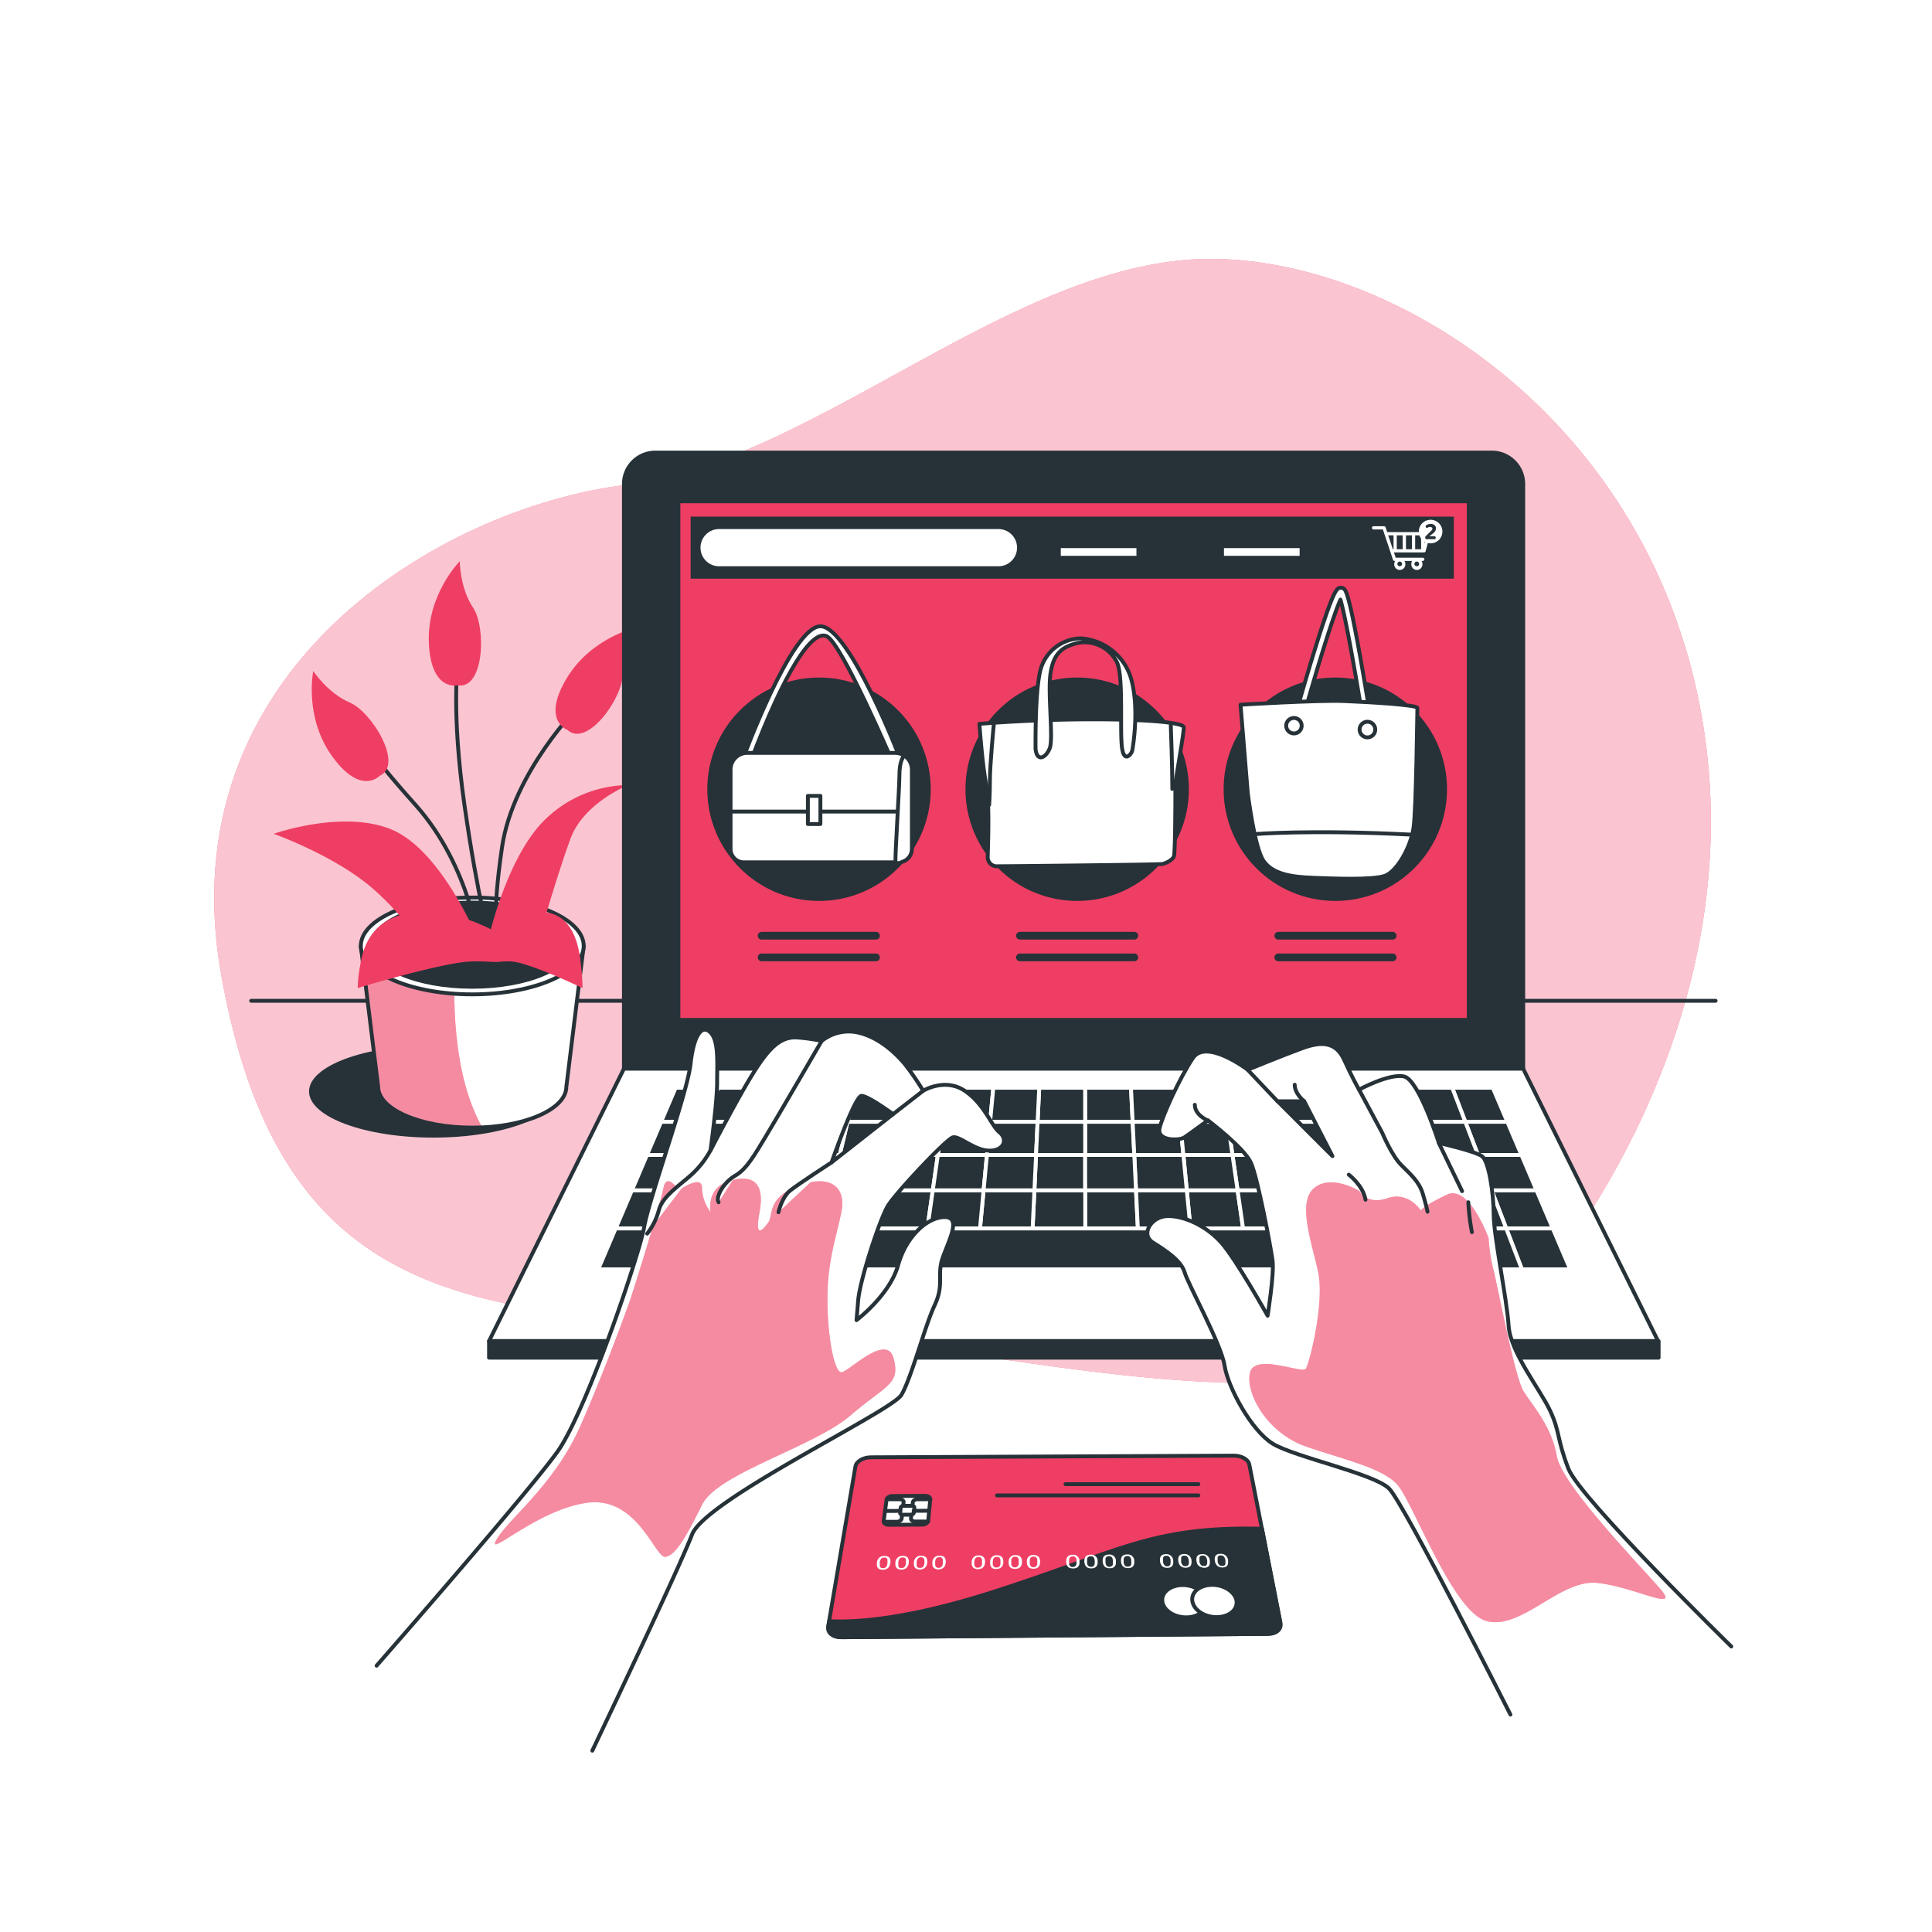 <svg xmlns="http://www.w3.org/2000/svg" xmlns:xlink="http://www.w3.org/1999/xlink" xmlns:svgjs="http://svgjs.com/svgjs" class="animated" id="freepik_stories-online-shopping" viewBox="0 0 500 500"><style>svg#freepik_stories-online-shopping:not(.animated) .animable {opacity: 0;}svg#freepik_stories-online-shopping.animated #freepik--background-simple--inject-8 {animation: 1s 1 forwards cubic-bezier(.36,-0.01,.5,1.38) lightSpeedLeft,3s Infinite  linear floating;animation-delay: 0s,1s;}svg#freepik_stories-online-shopping.animated #freepik--Desk--inject-8 {animation: 1s 1 forwards cubic-bezier(.36,-0.01,.5,1.38) slideUp;animation-delay: 0s;}svg#freepik_stories-online-shopping.animated #freepik--Plant--inject-8 {animation: 1s 1 forwards cubic-bezier(.36,-0.01,.5,1.38) zoomIn;animation-delay: 0s;}svg#freepik_stories-online-shopping.animated #freepik--Device--inject-8 {animation: 1s 1 forwards cubic-bezier(.36,-0.01,.5,1.38) zoomIn;animation-delay: 0s;}svg#freepik_stories-online-shopping.animated #freepik--credit-card--inject-8 {animation: 1s 1 forwards cubic-bezier(.36,-0.01,.5,1.38) slideLeft;animation-delay: 0s;}svg#freepik_stories-online-shopping.animated #freepik--Hands--inject-8 {animation: 1s 1 forwards cubic-bezier(.36,-0.01,.5,1.38) slideDown;animation-delay: 0s;}            @keyframes lightSpeedLeft {              from {                transform: translate3d(-50%, 0, 0) skewX(20deg);                opacity: 0;              }              60% {                transform: skewX(-10deg);                opacity: 1;              }              80% {                transform: skewX(2deg);              }              to {                opacity: 1;                transform: translate3d(0, 0, 0);              }            }                    @keyframes floating {                0% {                    opacity: 1;                    transform: translateY(0px);                }                50% {                    transform: translateY(-10px);                }                100% {                    opacity: 1;                    transform: translateY(0px);                }            }                    @keyframes slideUp {                0% {                    opacity: 0;                    transform: translateY(30px);                }                100% {                    opacity: 1;                    transform: inherit;                }            }                    @keyframes zoomIn {                0% {                    opacity: 0;                    transform: scale(0.5);                }                100% {                    opacity: 1;                    transform: scale(1);                }            }                    @keyframes slideLeft {                0% {                    opacity: 0;                    transform: translateX(-30px);                }                100% {                    opacity: 1;                    transform: translateX(0);                }            }                    @keyframes slideDown {                0% {                    opacity: 0;                    transform: translateY(-30px);                }                100% {                    opacity: 1;                    transform: translateY(0);                }            }        </style><g id="freepik--background-simple--inject-8" class="animable animator-active" style="transform-origin: 249.1px 212.472px;"><path d="M399.94,329.83s54.54-63.22,40.53-144.07S354.2,62.58,305.73,67.37,209,119.67,161.64,125.54,42.89,173.2,57.32,252.71,115.6,340,186.58,342.92,358,382.25,399.94,329.83Z" style="fill: #EF3E63; transform-origin: 249.1px 212.472px;" id="el6jftnv61bt5" class="animable"></path><g id="el8lnp59n9wq3"><path d="M399.94,329.83s54.54-63.22,40.53-144.07S354.2,62.58,305.73,67.37,209,119.67,161.64,125.54,42.89,173.2,57.32,252.71,115.6,340,186.58,342.92,358,382.25,399.94,329.83Z" style="fill: rgb(255, 255, 255); opacity: 0.7; transform-origin: 249.1px 212.472px;" class="animable" id="elfjy4t1az7hc"></path></g></g><g id="freepik--Desk--inject-8" class="animable" style="transform-origin: 254.5px 259px;"><line x1="65" y1="259" x2="444" y2="259" style="fill: none; stroke: rgb(38, 50, 56); stroke-linecap: round; stroke-linejoin: round; transform-origin: 254.5px 259px;" id="el6muzea33p7e" class="animable"></line></g><g id="freepik--Plant--inject-8" class="animable" style="transform-origin: 117.87px 219.83px;"><ellipse cx="112.18" cy="282.46" rx="32.2" ry="11.95" style="fill: rgb(38, 50, 56); transform-origin: 112.18px 282.46px;" id="el28lsuhij0nq" class="animable"></ellipse><path d="M93.38,244.81l4.49,36.44c0,5.84,10.9,10.58,24.35,10.58s24.35-4.74,24.35-10.58l4.49-36.44Z" style="fill: rgb(255, 255, 255); transform-origin: 122.22px 268.32px;" id="el8683p4s5nx2" class="animable"></path><g style="clip-path: url(&quot;#freepik--clip-path--inject-8&quot;); transform-origin: 109.09px 268.32px;" id="eltdrdxrg3xnr" class="animable"><path d="M118,244.81H93.38l4.49,36.44c0,5.84,10.9,10.58,24.35,10.58q1.31,0,2.58-.06C117.13,278.17,117,258.21,118,244.81Z" style="fill: #EF3E63; transform-origin: 109.09px 268.32px;" id="eldsusrw106gs" class="animable"></path><g id="el3pbom68n0qf"><path d="M118,244.81H93.38l4.49,36.44c0,5.84,10.9,10.58,24.35,10.58q1.31,0,2.58-.06C117.13,278.17,117,258.21,118,244.81Z" style="fill: rgb(255, 255, 255); opacity: 0.4; transform-origin: 109.09px 268.32px;" class="animable" id="eldjuir1bdt7m"></path></g></g><path d="M93.38,244.81l4.49,36.44c0,5.84,10.9,10.58,24.35,10.58s24.35-4.74,24.35-10.58l4.49-36.44Z" style="fill: none; stroke: rgb(38, 50, 56); stroke-linecap: round; stroke-linejoin: round; transform-origin: 122.22px 268.32px;" id="el61pcotsivkk" class="animable"></path><ellipse cx="122.22" cy="244.81" rx="28.84" ry="12.53" style="fill: rgb(255, 255, 255); stroke: rgb(38, 50, 56); stroke-linecap: round; stroke-linejoin: round; transform-origin: 122.22px 244.81px;" id="elyub3taaet7s" class="animable"></ellipse><ellipse cx="122.22" cy="244.48" rx="25.77" ry="10.9" style="fill: rgb(38, 50, 56); stroke: rgb(38, 50, 56); stroke-linecap: round; stroke-linejoin: round; transform-origin: 122.22px 244.48px;" id="elew6iaipa09w" class="animable"></ellipse><path d="M124.18,245.61s-2.3-21.22-16.63-37.28-10.82-14.09-10.82-14.09" style="fill: none; stroke: rgb(38, 50, 56); stroke-linecap: round; stroke-linejoin: round; transform-origin: 110.265px 219.887px;" id="ellihkhvgkvq" class="animable"></path><path d="M150,182.52s-17.2,17.21-20.07,36.71-1,22.65-1,22.65" style="fill: none; stroke: rgb(38, 50, 56); stroke-linecap: round; stroke-linejoin: round; transform-origin: 139.166px 212.2px;" id="elaqxaxdxzl1g" class="animable"></path><path d="M127,244.44s-3.36-12-6.8-36.11-1.72-36.7-1.72-36.7" style="fill: none; stroke: rgb(38, 50, 56); stroke-linecap: round; stroke-linejoin: round; transform-origin: 122.525px 208.035px;" id="eloc9kcv7cz8" class="animable"></path><path d="M98.22,200.8s-4.81,5.22-12.21-5-4.94-22.14-4.94-22.14,3.77,5.75,9.48,8.17S104.6,198,98.22,200.8Z" style="fill: #EF3E63; transform-origin: 90.597px 187.896px;" id="elld8yix23ib" class="animable"></path><path d="M118.44,177.36s-6.88,1.72-7.45-10.89,8-21.22,8-21.22,0,6.88,3.44,12S125.33,178.51,118.44,177.36Z" style="fill: #EF3E63; transform-origin: 117.731px 161.345px;" id="eldq650ivlesb" class="animable"></path><path d="M146.83,188.89s-6.7-2.33-.27-13.19,18.34-13.36,18.34-13.36-3.77,5.76-3.72,12S152,193.62,146.83,188.89Z" style="fill: #EF3E63; transform-origin: 154.335px 176.121px;" id="elfurvtm7sz4j" class="animable"></path><path d="M126.47,242.74s4.59-20.65,14.34-30.39a31.3,31.3,0,0,1,21.79-9.18s-11.47,4.59-14.91,13.76-9.2,29.25-9.2,29.25H109.85s-3.45-7.45-13.2-16.06-25.81-14.33-25.81-14.33,17.78-6.31,30.4-1.15,21.79,27,21.79,27Z" style="fill: #EF3E63; transform-origin: 116.72px 224.675px;" id="elewjgdci9c4a" class="animable"></path><path d="M130.89,242.69s-11.38-7.81-23.8-6.51-13.45,11.39-14,14.32a33.76,33.76,0,0,0-.51,5.21s16-4.88,25.86-6.51S132.44,252.13,130.89,242.69Z" style="fill: #EF3E63; transform-origin: 111.893px 245.872px;" id="elftcqx8j6nd" class="animable"></path><path d="M126.65,242.69s7.16-7.81,15-6.51,8.46,11.39,8.78,14.32a51.79,51.79,0,0,1,.33,5.21s-10.09-4.88-16.27-6.51S125.67,252.13,126.65,242.69Z" style="fill: #EF3E63; transform-origin: 138.605px 245.872px;" id="eltliaucr46sl" class="animable"></path></g><g id="freepik--Device--inject-8" class="animable" style="transform-origin: 277.905px 234.245px;"><path d="M169.61,117.12H386.07a8.14,8.14,0,0,1,8.14,8.14V276.58a0,0,0,0,1,0,0H161.47a0,0,0,0,1,0,0V125.25A8.14,8.14,0,0,1,169.61,117.12Z" style="fill: rgb(38, 50, 56); stroke: rgb(38, 50, 56); stroke-linecap: round; stroke-linejoin: round; transform-origin: 277.84px 196.85px;" id="ele1i5glu8wwe" class="animable"></path><polygon points="429.11 347.07 126.56 347.07 161.47 276.58 394.2 276.58 429.11 347.07" style="fill: rgb(255, 255, 255); stroke: rgb(38, 50, 56); stroke-linecap: round; stroke-linejoin: round; transform-origin: 277.835px 311.825px;" id="elpggfewe4fo" class="animable"></polygon><rect x="175.57" y="129.74" width="204.54" height="134.21" style="fill: #EF3E63; stroke: rgb(38, 50, 56); stroke-linecap: round; stroke-linejoin: round; transform-origin: 277.84px 196.845px;" id="eldjpx98zu11c" class="animable"></rect><g id="elnbfgpev753n"><circle cx="211.96" cy="204.25" r="28.91" style="fill: rgb(38, 50, 56); transform-origin: 211.96px 204.25px; transform: rotate(-45deg);" class="animable" id="el1wmvxghijsy"></circle></g><g id="elypn4vm78si"><circle cx="278.77" cy="204.25" r="28.91" style="fill: rgb(38, 50, 56); transform-origin: 278.77px 204.25px; transform: rotate(-45deg);" class="animable" id="el9vurlhjsdc"></circle></g><g id="el1t9l2r3gofdi"><circle cx="345.58" cy="204.25" r="28.91" style="fill: rgb(38, 50, 56); transform-origin: 345.58px 204.25px; transform: rotate(-13.12deg);" class="animable" id="eljmo9ikddwgk"></circle></g><path d="M192.09,196.88s12.74-34.8,20.23-34.8S233,196.47,233,196.47l-2.23.2s-12.95-30.14-16.79-32-10.93,9.1-19.63,32.17Z" style="fill: rgb(255, 255, 255); stroke: rgb(38, 50, 56); stroke-linecap: round; stroke-linejoin: round; transform-origin: 212.545px 179.48px;" id="el5bxhboic576" class="animable"></path><path d="M193.38,194.85h38.29a4.32,4.32,0,0,1,4.32,4.32v20.54a3.46,3.46,0,0,1-3.46,3.46h-40a3.46,3.46,0,0,1-3.46-3.46V199.18A4.32,4.32,0,0,1,193.38,194.85Z" style="fill: rgb(255, 255, 255); stroke: rgb(38, 50, 56); stroke-linecap: round; stroke-linejoin: round; transform-origin: 212.53px 209.01px;" id="el3llfgygubb8" class="animable"></path><line x1="189.46" y1="210.03" x2="231.94" y2="210.03" style="fill: rgb(255, 255, 255); stroke: rgb(38, 50, 56); stroke-linecap: round; stroke-linejoin: round; transform-origin: 210.7px 210.03px;" id="elvhjbwfnqopi" class="animable"></line><path d="M233.77,195.86s-1,1.22-1,4.66-1.21,21.65-1,22.45,1.42.21,1.42.21" style="fill: rgb(255, 255, 255); stroke: rgb(38, 50, 56); stroke-linecap: round; stroke-linejoin: round; transform-origin: 232.758px 209.625px;" id="el1ticbcmxhiz" class="animable"></path><rect x="209.08" y="205.98" width="3.24" height="7.28" style="fill: rgb(255, 255, 255); stroke: rgb(38, 50, 56); stroke-linecap: round; stroke-linejoin: round; transform-origin: 210.7px 209.62px;" id="elsy3ghh3ng4" class="animable"></rect><path d="M253.47,187.34s13.51-1.18,29.37-1.18,23.31,1,23.5,2-2.15,13.71-2.15,14.88,0,17.63-.39,18.61-2.16,1.76-2.94,1.95-41.91.59-43.08.59a2.35,2.35,0,0,1-2.16-2.35c0-1.17.59-14.1-.39-18.8S253.47,187.34,253.47,187.34Z" style="fill: rgb(255, 255, 255); stroke: rgb(38, 50, 56); stroke-linecap: round; stroke-linejoin: round; transform-origin: 279.91px 205.175px;" id="el2drlqc8kdjr" class="animable"></path><path d="M268,193.8s-.2-15.47,1.37-20.76a11,11,0,0,1,10.38-7.83A14.54,14.54,0,0,1,292.83,176c2,7.63.39,17.23.2,18.21s-2.35,3.72-2.75-1.57.4-17.62-1.17-21.15a9.33,9.33,0,0,0-10.18-5.09c-4.12,1-6.27,2.74-7.05,7.83s.78,16.85-.2,19.39S268.35,197.32,268,193.8Z" style="fill: rgb(255, 255, 255); stroke: rgb(38, 50, 56); stroke-linecap: round; stroke-linejoin: round; transform-origin: 280.907px 180.61px;" id="ellfrjrjwyws" class="animable"></path><path d="M257.19,187.53s-1,10.38-1,14.3-.2,6.46-.2,6.46" style="fill: rgb(255, 255, 255); stroke: rgb(38, 50, 56); stroke-linecap: round; stroke-linejoin: round; transform-origin: 256.59px 197.91px;" id="elo8ulaqdgmk" class="animable"></path><path d="M303,187.73s.4,10.38.4,16.45" style="fill: none; stroke: rgb(38, 50, 56); stroke-linecap: round; stroke-linejoin: round; transform-origin: 303.2px 195.955px;" id="elej89a8g4ljd" class="animable"></path><path d="M353.5,185.74a1,1,0,0,1-1-.86c-1.93-12.07-4.35-25.38-5.59-29.7-1.83,4.08-5.85,17.07-9.18,28.88a1,1,0,0,1-2-.55c0-.08,2.14-7.61,4.46-15.12,4.83-15.66,5.74-16,6.46-16.23a1.19,1.19,0,0,1,1.08.16c.53.39,1.26.92,4.14,16.84,1.39,7.68,2.61,15.32,2.62,15.4a1,1,0,0,1-.85,1.17A.66.66,0,0,1,353.5,185.74Z" style="fill: rgb(255, 255, 255); stroke: rgb(38, 50, 56); stroke-linecap: round; stroke-linejoin: round; transform-origin: 345.1px 168.918px;" id="elsd9ft5or44" class="animable"></path><path d="M321.05,182.38s19.91-1.22,26.77-.95,19.05,1,19,1.79-.29,26-1,31-4.28,11.28-7.38,12.43-13.52.73-18.86.51-10.15-.92-12.55-4.33-4.12-17.73-4.12-17.73Z" style="fill: rgb(255, 255, 255); stroke: rgb(38, 50, 56); stroke-linecap: round; stroke-linejoin: round; transform-origin: 343.935px 204.405px;" id="elj95xg4x2vm" class="animable"></path><path d="M336.87,187.86a2,2,0,1,0-2.12,1.95A2,2,0,0,0,336.87,187.86Z" style="fill: rgb(255, 255, 255); stroke: rgb(38, 50, 56); stroke-linecap: round; stroke-linejoin: round; transform-origin: 334.871px 187.814px;" id="el1un2vcqj4u9" class="animable"></path><g id="elv6fc5fuvjcd"><circle cx="353.89" cy="188.81" r="2.03" style="fill: rgb(255, 255, 255); stroke: rgb(38, 50, 56); stroke-linecap: round; stroke-linejoin: round; transform-origin: 353.89px 188.81px; transform: rotate(-80.56deg);" class="animable" id="elds3khvprjm5"></circle></g><path d="M324.53,215.88s14.3-1.21,40.47.11" style="fill: rgb(255, 255, 255); stroke: rgb(38, 50, 56); stroke-linecap: round; stroke-linejoin: round; transform-origin: 344.765px 215.682px;" id="el4ko9p2lo92e" class="animable"></path><rect x="178.74" y="133.7" width="197.51" height="16.06" style="fill: rgb(38, 50, 56); transform-origin: 277.495px 141.73px;" id="el3h340s4rndr" class="animable"></rect><line x1="274.53" y1="142.85" x2="294.11" y2="142.85" style="fill: none; stroke: rgb(255, 255, 255); stroke-miterlimit: 10; stroke-width: 2px; transform-origin: 284.32px 142.85px;" id="elruytnx2vm5o" class="animable"></line><line x1="316.76" y1="142.85" x2="336.34" y2="142.85" style="fill: none; stroke: rgb(255, 255, 255); stroke-miterlimit: 10; stroke-width: 2px; transform-origin: 326.55px 142.85px;" id="elzz8sbk8gnnj" class="animable"></line><path d="M370.06,137.88a.4.4,0,0,0-.33-.17H359l-.41-1.24a.42.42,0,0,0-.4-.28h-2.72a.41.41,0,0,0-.41.41.41.41,0,0,0,.41.42h2.42l2.62,7.87a.42.42,0,0,0,.4.28h.15a1.48,1.48,0,0,0-.23.77,1.44,1.44,0,1,0,2.87,0,1.39,1.39,0,0,0-.23-.77h2a1.47,1.47,0,0,0-.22.77,1.44,1.44,0,1,0,2.87,0,1.48,1.48,0,0,0-.23-.77h.32a.42.42,0,0,0,.42-.42.41.41,0,0,0-.42-.41h-7l-.46-1.38h7.8a.41.41,0,0,0,.4-.3l1.19-4.42A.42.42,0,0,0,370.06,137.88Zm-7.8,8.67a.61.61,0,1,1,.6-.61A.61.61,0,0,1,362.26,146.55Zm4.41,0a.61.61,0,1,1,.6-.61A.6.6,0,0,1,366.67,146.55Zm1.11-4.42h-1.54v-3.58h1.54Zm-3.92-3.58h1.55v3.58h-1.55Zm-.83,3.58h-1.55v-3.58H363Zm-3.76-3.58h1.38v3.58h-.19Zm9.35,2.11v-2.11h.56Z" style="fill: rgb(255, 255, 255); transform-origin: 362.606px 141.845px;" id="elx53kjujnt9s" class="animable"></path><path d="M373.29,137.62a3.05,3.05,0,1,0-3.05,3A3.06,3.06,0,0,0,373.29,137.62Z" style="fill: rgb(255, 255, 255); transform-origin: 370.24px 137.57px;" id="ellkxps3fk97g" class="animable"></path><path d="M369,139.5a.37.37,0,0,1-.14-.23.62.62,0,0,1,.16-.56l1.4-1.37a.7.7,0,0,0,.28-.51.39.39,0,0,0-.16-.32.6.6,0,0,0-.38-.12H370l-.18,0-.14.06-.15.09-.13.07a.25.25,0,0,1-.17,0,.3.3,0,0,1-.17-.11.69.69,0,0,1-.1-.19.3.3,0,0,1,0-.21.34.34,0,0,1,.16-.18,2.23,2.23,0,0,1,1.24-.33,1.31,1.31,0,0,1,.92.35,1.06,1.06,0,0,1,.35.8,1.3,1.3,0,0,1-.16.62,1.94,1.94,0,0,1-.5.59l-1.07.85h1.4a.21.21,0,0,1,.19.11.49.49,0,0,1,.07.25.6.6,0,0,1-.07.27.23.23,0,0,1-.19.11h-2A.36.36,0,0,1,369,139.5Z" style="fill: rgb(38, 50, 56); transform-origin: 370.238px 137.573px;" id="el496y0elbf5" class="animable"></path><path d="M258.4,146.55H186.1a4.81,4.81,0,0,1-4.81-4.82h0a4.81,4.81,0,0,1,4.81-4.81h72.3a4.81,4.81,0,0,1,4.81,4.81h0A4.81,4.81,0,0,1,258.4,146.55Z" style="fill: rgb(255, 255, 255); transform-origin: 222.25px 141.735px;" id="el7v06m4qm9u7" class="animable"></path><line x1="197.11" y1="242.16" x2="226.71" y2="242.16" style="fill: none; stroke: rgb(38, 50, 56); stroke-linecap: round; stroke-linejoin: round; stroke-width: 2px; transform-origin: 211.91px 242.16px;" id="elxbs13rnlfhd" class="animable"></line><line x1="197.11" y1="247.77" x2="226.71" y2="247.77" style="fill: none; stroke: rgb(38, 50, 56); stroke-linecap: round; stroke-linejoin: round; stroke-width: 2px; transform-origin: 211.91px 247.77px;" id="eljtln5r5an8" class="animable"></line><line x1="263.96" y1="242.16" x2="293.57" y2="242.16" style="fill: none; stroke: rgb(38, 50, 56); stroke-linecap: round; stroke-linejoin: round; stroke-width: 2px; transform-origin: 278.765px 242.16px;" id="el42iyvoq5ua4" class="animable"></line><line x1="263.96" y1="247.77" x2="293.57" y2="247.77" style="fill: none; stroke: rgb(38, 50, 56); stroke-linecap: round; stroke-linejoin: round; stroke-width: 2px; transform-origin: 278.765px 247.77px;" id="el84n5hwnt9t4" class="animable"></line><line x1="330.82" y1="242.16" x2="360.42" y2="242.16" style="fill: none; stroke: rgb(38, 50, 56); stroke-linecap: round; stroke-linejoin: round; stroke-width: 2px; transform-origin: 345.62px 242.16px;" id="elp7nhhg3z59s" class="animable"></line><line x1="330.82" y1="247.77" x2="360.42" y2="247.77" style="fill: none; stroke: rgb(38, 50, 56); stroke-linecap: round; stroke-linejoin: round; stroke-width: 2px; transform-origin: 345.62px 247.77px;" id="eliw3jpgyh8a" class="animable"></line><polygon points="268.13 298.9 268.53 290.31 256.24 290.31 255.42 298.9 268.13 298.9" style="fill: rgb(38, 50, 56); stroke: rgb(255, 255, 255); stroke-linecap: round; stroke-linejoin: round; transform-origin: 261.975px 294.605px;" id="eljr7vcpvvqj" class="animable"></polygon><polygon points="293.55 298.9 293.13 290.31 280.83 290.31 280.84 298.9 293.55 298.9" style="fill: rgb(38, 50, 56); stroke: rgb(255, 255, 255); stroke-linecap: round; stroke-linejoin: round; transform-origin: 287.19px 294.605px;" id="eladqgco3on1h" class="animable"></polygon><polygon points="359.74 308.08 372.88 308.08 369.8 298.9 357.09 298.9 359.74 308.08" style="fill: rgb(38, 50, 56); stroke: rgb(255, 255, 255); stroke-linecap: round; stroke-linejoin: round; transform-origin: 364.985px 303.49px;" id="elmplb6ca5uw" class="animable"></polygon><polygon points="255.42 298.9 256.24 290.31 243.94 290.31 242.72 298.9 255.42 298.9" style="fill: rgb(38, 50, 56); stroke: rgb(255, 255, 255); stroke-linecap: round; stroke-linejoin: round; transform-origin: 249.48px 294.605px;" id="el0whh9rzmi93" class="animable"></polygon><polygon points="230.01 298.9 231.64 290.31 219.35 290.31 217.3 298.9 230.01 298.9" style="fill: rgb(38, 50, 56); stroke: rgb(255, 255, 255); stroke-linecap: round; stroke-linejoin: round; transform-origin: 224.47px 294.605px;" id="ellmmkl90mzx" class="animable"></polygon><polygon points="344.38 298.9 342.32 290.31 330.02 290.31 331.67 298.9 344.38 298.9" style="fill: rgb(38, 50, 56); stroke: rgb(255, 255, 255); stroke-linecap: round; stroke-linejoin: round; transform-origin: 337.2px 294.605px;" id="el1jr37llcuw3" class="animable"></polygon><polygon points="357.09 298.9 354.61 290.31 342.32 290.31 344.38 298.9 357.09 298.9" style="fill: rgb(38, 50, 56); stroke: rgb(255, 255, 255); stroke-linecap: round; stroke-linejoin: round; transform-origin: 349.705px 294.605px;" id="elyx0iao6mf7l" class="animable"></polygon><polygon points="217.3 298.9 219.35 290.31 207.05 290.31 204.59 298.9 217.3 298.9" style="fill: rgb(38, 50, 56); stroke: rgb(255, 255, 255); stroke-linecap: round; stroke-linejoin: round; transform-origin: 211.97px 294.605px;" id="eloxnqzib1uu" class="animable"></polygon><polygon points="306.26 298.9 305.43 290.31 293.13 290.31 293.55 298.9 306.26 298.9" style="fill: rgb(38, 50, 56); stroke: rgb(255, 255, 255); stroke-linecap: round; stroke-linejoin: round; transform-origin: 299.695px 294.605px;" id="el2cxltilsb4d" class="animable"></polygon><polygon points="369.8 298.9 366.91 290.31 354.61 290.31 357.09 298.9 369.8 298.9" style="fill: rgb(38, 50, 56); stroke: rgb(255, 255, 255); stroke-linecap: round; stroke-linejoin: round; transform-origin: 362.205px 294.605px;" id="el377j5bktrv" class="animable"></polygon><polygon points="331.67 298.9 330.02 290.31 317.72 290.31 318.96 298.9 331.67 298.9" style="fill: rgb(38, 50, 56); stroke: rgb(255, 255, 255); stroke-linecap: round; stroke-linejoin: round; transform-origin: 324.695px 294.605px;" id="eltskmrzv7rfb" class="animable"></polygon><polygon points="318.96 298.9 317.72 290.31 305.43 290.31 306.26 298.9 318.96 298.9" style="fill: rgb(38, 50, 56); stroke: rgb(255, 255, 255); stroke-linecap: round; stroke-linejoin: round; transform-origin: 312.195px 294.605px;" id="el61678fol9ar" class="animable"></polygon><polygon points="280.84 298.9 280.83 290.31 268.53 290.31 268.13 298.9 280.84 298.9" style="fill: rgb(38, 50, 56); stroke: rgb(255, 255, 255); stroke-linecap: round; stroke-linejoin: round; transform-origin: 274.485px 294.605px;" id="elnf1ekh9e2e8" class="animable"></polygon><polygon points="191.88 298.9 179.17 298.9 175.66 308.08 188.81 308.08 191.88 298.9" style="fill: rgb(38, 50, 56); stroke: rgb(255, 255, 255); stroke-linecap: round; stroke-linejoin: round; transform-origin: 183.77px 303.49px;" id="elow16syca6uo" class="animable"></polygon><polygon points="194.75 290.31 182.46 290.31 179.17 298.9 191.88 298.9 194.75 290.31" style="fill: rgb(38, 50, 56); stroke: rgb(255, 255, 255); stroke-linecap: round; stroke-linejoin: round; transform-origin: 186.96px 294.605px;" id="elpvyu7x58f5e" class="animable"></polygon><polygon points="204.59 298.9 207.05 290.31 194.75 290.31 191.88 298.9 204.59 298.9" style="fill: rgb(38, 50, 56); stroke: rgb(255, 255, 255); stroke-linecap: round; stroke-linejoin: round; transform-origin: 199.465px 294.605px;" id="elwsbvwci88y8" class="animable"></polygon><polygon points="171.9 317.92 167.86 328.5 181.99 328.5 185.52 317.92 171.9 317.92" style="fill: rgb(38, 50, 56); stroke: rgb(255, 255, 255); stroke-linecap: round; stroke-linejoin: round; transform-origin: 176.69px 323.21px;" id="elzh04kfhtvu8" class="animable"></polygon><polygon points="188.81 308.08 175.66 308.08 171.9 317.92 185.52 317.92 188.81 308.08" style="fill: rgb(38, 50, 56); stroke: rgb(255, 255, 255); stroke-linecap: round; stroke-linejoin: round; transform-origin: 180.355px 313px;" id="elkk39beqivyo" class="animable"></polygon><polygon points="185.52 317.92 181.99 328.5 196.12 328.5 199.14 317.92 185.52 317.92" style="fill: rgb(38, 50, 56); stroke: rgb(255, 255, 255); stroke-linecap: round; stroke-linejoin: round; transform-origin: 190.565px 323.21px;" id="el55502x6elym" class="animable"></polygon><polygon points="242.72 298.9 243.94 290.31 231.64 290.31 230.01 298.9 242.72 298.9" style="fill: rgb(38, 50, 56); stroke: rgb(255, 255, 255); stroke-linecap: round; stroke-linejoin: round; transform-origin: 236.975px 294.605px;" id="elqlq8jqrms2j" class="animable"></polygon><polygon points="241.4 308.08 242.72 298.9 230.01 298.9 228.26 308.08 241.4 308.08" style="fill: rgb(38, 50, 56); stroke: rgb(255, 255, 255); stroke-linecap: round; stroke-linejoin: round; transform-origin: 235.49px 303.49px;" id="el7t5ahvn0e93" class="animable"></polygon><polygon points="228.26 308.08 230.01 298.9 217.3 298.9 215.11 308.08 228.26 308.08" style="fill: rgb(38, 50, 56); stroke: rgb(255, 255, 255); stroke-linecap: round; stroke-linejoin: round; transform-origin: 222.56px 303.49px;" id="elx3hbhxstv9g" class="animable"></polygon><polygon points="254.55 308.08 255.42 298.9 242.72 298.9 241.4 308.08 254.55 308.08" style="fill: rgb(38, 50, 56); stroke: rgb(255, 255, 255); stroke-linecap: round; stroke-linejoin: round; transform-origin: 248.41px 303.49px;" id="elhwe51zciwwa" class="animable"></polygon><polygon points="204.59 298.9 191.88 298.9 188.81 308.08 201.96 308.08 204.59 298.9" style="fill: rgb(38, 50, 56); stroke: rgb(255, 255, 255); stroke-linecap: round; stroke-linejoin: round; transform-origin: 196.7px 303.49px;" id="elbn0suoap6ni" class="animable"></polygon><polygon points="362.57 317.92 376.19 317.92 372.88 308.08 359.74 308.08 362.57 317.92" style="fill: rgb(38, 50, 56); stroke: rgb(255, 255, 255); stroke-linecap: round; stroke-linejoin: round; transform-origin: 367.965px 313px;" id="elddve97ee3pt" class="animable"></polygon><polygon points="215.11 308.08 217.3 298.9 204.59 298.9 201.96 308.08 215.11 308.08" style="fill: rgb(38, 50, 56); stroke: rgb(255, 255, 255); stroke-linecap: round; stroke-linejoin: round; transform-origin: 209.63px 303.49px;" id="elu783srmound" class="animable"></polygon><polygon points="188.81 308.08 185.52 317.92 199.14 317.92 201.96 308.08 188.81 308.08" style="fill: rgb(38, 50, 56); stroke: rgb(255, 255, 255); stroke-linecap: round; stroke-linejoin: round; transform-origin: 193.74px 313px;" id="el7jo2938te7b" class="animable"></polygon><polygon points="333.44 308.08 331.67 298.9 318.96 298.9 320.29 308.08 333.44 308.08" style="fill: rgb(38, 50, 56); stroke: rgb(255, 255, 255); stroke-linecap: round; stroke-linejoin: round; transform-origin: 326.2px 303.49px;" id="elrp2c2hdhqtn" class="animable"></polygon><polygon points="320.29 308.08 318.96 298.9 306.26 298.9 307.14 308.08 320.29 308.08" style="fill: rgb(38, 50, 56); stroke: rgb(255, 255, 255); stroke-linecap: round; stroke-linejoin: round; transform-origin: 313.275px 303.49px;" id="el2ov45zhasrx" class="animable"></polygon><polygon points="359.74 308.08 357.09 298.9 344.38 298.9 346.59 308.08 359.74 308.08" style="fill: rgb(38, 50, 56); stroke: rgb(255, 255, 255); stroke-linecap: round; stroke-linejoin: round; transform-origin: 352.06px 303.49px;" id="el4moiu373t27" class="animable"></polygon><polygon points="280.85 308.08 280.84 298.9 268.13 298.9 267.7 308.08 280.85 308.08" style="fill: rgb(38, 50, 56); stroke: rgb(255, 255, 255); stroke-linecap: round; stroke-linejoin: round; transform-origin: 274.275px 303.49px;" id="elw1vxtyojie" class="animable"></polygon><polygon points="307.14 308.08 306.26 298.9 293.55 298.9 294 308.08 307.14 308.08" style="fill: rgb(38, 50, 56); stroke: rgb(255, 255, 255); stroke-linecap: round; stroke-linejoin: round; transform-origin: 300.345px 303.49px;" id="elhes04fx9c3h" class="animable"></polygon><polygon points="294 308.08 293.55 298.9 280.84 298.9 280.85 308.08 294 308.08" style="fill: rgb(38, 50, 56); stroke: rgb(255, 255, 255); stroke-linecap: round; stroke-linejoin: round; transform-origin: 287.42px 303.49px;" id="el5lkds9chhk5" class="animable"></polygon><polygon points="267.7 308.08 268.13 298.9 255.42 298.9 254.55 308.08 267.7 308.08" style="fill: rgb(38, 50, 56); stroke: rgb(255, 255, 255); stroke-linecap: round; stroke-linejoin: round; transform-origin: 261.34px 303.49px;" id="elojfhxase9ep" class="animable"></polygon><polygon points="307.14 308.08 308.1 317.92 321.71 317.92 320.29 308.08 307.14 308.08" style="fill: rgb(38, 50, 56); stroke: rgb(255, 255, 255); stroke-linecap: round; stroke-linejoin: round; transform-origin: 314.425px 313px;" id="el1ao84g0wv6f" class="animable"></polygon><polygon points="320.29 308.08 321.71 317.92 335.33 317.92 333.44 308.08 320.29 308.08" style="fill: rgb(38, 50, 56); stroke: rgb(255, 255, 255); stroke-linecap: round; stroke-linejoin: round; transform-origin: 327.81px 313px;" id="elbdql4b2vhe" class="animable"></polygon><polygon points="201.96 308.08 199.14 317.92 212.76 317.92 215.11 308.08 201.96 308.08" style="fill: rgb(38, 50, 56); stroke: rgb(255, 255, 255); stroke-linecap: round; stroke-linejoin: round; transform-origin: 207.125px 313px;" id="elcfawmx3i03q" class="animable"></polygon><polygon points="333.44 308.08 335.33 317.92 348.95 317.92 346.59 308.08 333.44 308.08" style="fill: rgb(38, 50, 56); stroke: rgb(255, 255, 255); stroke-linecap: round; stroke-linejoin: round; transform-origin: 341.195px 313px;" id="el9pal8dphlhq" class="animable"></polygon><polygon points="280.85 308.08 280.86 317.92 294.48 317.92 294 308.08 280.85 308.08" style="fill: rgb(38, 50, 56); stroke: rgb(255, 255, 255); stroke-linecap: round; stroke-linejoin: round; transform-origin: 287.665px 313px;" id="elum71nxj19d" class="animable"></polygon><polygon points="346.59 308.08 348.95 317.92 362.57 317.92 359.74 308.08 346.59 308.08" style="fill: rgb(38, 50, 56); stroke: rgb(255, 255, 255); stroke-linecap: round; stroke-linejoin: round; transform-origin: 354.58px 313px;" id="elwajwmpy7qa8" class="animable"></polygon><polygon points="294 308.08 294.48 317.92 308.1 317.92 307.14 308.08 294 308.08" style="fill: rgb(38, 50, 56); stroke: rgb(255, 255, 255); stroke-linecap: round; stroke-linejoin: round; transform-origin: 301.05px 313px;" id="elbjw07azf216" class="animable"></polygon><polygon points="228.26 308.08 226.38 317.92 240 317.92 241.4 308.08 228.26 308.08" style="fill: rgb(38, 50, 56); stroke: rgb(255, 255, 255); stroke-linecap: round; stroke-linejoin: round; transform-origin: 233.89px 313px;" id="eldjs0yuzxzmu" class="animable"></polygon><polygon points="215.11 308.08 212.76 317.92 226.38 317.92 228.26 308.08 215.11 308.08" style="fill: rgb(38, 50, 56); stroke: rgb(255, 255, 255); stroke-linecap: round; stroke-linejoin: round; transform-origin: 220.51px 313px;" id="elk31b8ah114l" class="animable"></polygon><polygon points="267.7 308.08 267.24 317.92 280.86 317.92 280.85 308.08 267.7 308.08" style="fill: rgb(38, 50, 56); stroke: rgb(255, 255, 255); stroke-linecap: round; stroke-linejoin: round; transform-origin: 274.05px 313px;" id="elenyfmu1vmv5" class="animable"></polygon><polygon points="254.55 308.08 253.62 317.92 267.24 317.92 267.7 308.08 254.55 308.08" style="fill: rgb(38, 50, 56); stroke: rgb(255, 255, 255); stroke-linecap: round; stroke-linejoin: round; transform-origin: 260.66px 313px;" id="eloge6k0bll4r" class="animable"></polygon><polygon points="241.4 308.08 240 317.92 253.62 317.92 254.55 308.08 241.4 308.08" style="fill: rgb(38, 50, 56); stroke: rgb(255, 255, 255); stroke-linecap: round; stroke-linejoin: round; transform-origin: 247.275px 313px;" id="elv2vkihgiqxe" class="animable"></polygon><polygon points="346.59 308.08 344.38 298.9 331.67 298.9 333.44 308.08 346.59 308.08" style="fill: rgb(38, 50, 56); stroke: rgb(255, 255, 255); stroke-linecap: round; stroke-linejoin: round; transform-origin: 339.13px 303.49px;" id="el0bpfsur6kfpl" class="animable"></polygon><polygon points="194.75 290.31 197.69 281.51 185.81 281.51 182.46 290.31 194.75 290.31" style="fill: rgb(38, 50, 56); stroke: rgb(255, 255, 255); stroke-linecap: round; stroke-linejoin: round; transform-origin: 190.075px 285.91px;" id="el8qu66merwjt" class="animable"></polygon><polygon points="182.46 290.31 171.1 290.31 167.44 298.9 179.17 298.9 182.46 290.31" style="fill: rgb(38, 50, 56); stroke: rgb(255, 255, 255); stroke-linecap: round; stroke-linejoin: round; transform-origin: 174.95px 294.605px;" id="el4ov2gd6ldnq" class="animable"></polygon><polygon points="185.81 281.51 174.85 281.51 171.1 290.31 182.46 290.31 185.81 281.51" style="fill: rgb(38, 50, 56); stroke: rgb(255, 255, 255); stroke-linecap: round; stroke-linejoin: round; transform-origin: 178.455px 285.91px;" id="ellafttzhy5xa" class="animable"></polygon><polygon points="179.17 298.9 167.44 298.9 163.53 308.08 175.66 308.08 179.17 298.9" style="fill: rgb(38, 50, 56); stroke: rgb(255, 255, 255); stroke-linecap: round; stroke-linejoin: round; transform-origin: 171.35px 303.49px;" id="ele2jrlndzm4c" class="animable"></polygon><polygon points="175.66 308.08 163.53 308.08 159.33 317.92 171.9 317.92 175.66 308.08" style="fill: rgb(38, 50, 56); stroke: rgb(255, 255, 255); stroke-linecap: round; stroke-linejoin: round; transform-origin: 167.495px 313px;" id="elzzo9j75bmh" class="animable"></polygon><polygon points="171.9 317.92 159.33 317.92 154.82 328.5 167.86 328.5 171.9 317.92" style="fill: rgb(38, 50, 56); stroke: rgb(255, 255, 255); stroke-linecap: round; stroke-linejoin: round; transform-origin: 163.36px 323.21px;" id="elwhe0ml3u01" class="animable"></polygon><polygon points="382.5 298.9 386.03 308.08 397.66 308.08 393.75 298.9 382.5 298.9" style="fill: rgb(38, 50, 56); stroke: rgb(255, 255, 255); stroke-linecap: round; stroke-linejoin: round; transform-origin: 390.08px 303.49px;" id="eljoidrj8m3jd" class="animable"></polygon><polygon points="389.81 317.92 401.86 317.92 397.66 308.08 386.03 308.08 389.81 317.92" style="fill: rgb(38, 50, 56); stroke: rgb(255, 255, 255); stroke-linecap: round; stroke-linejoin: round; transform-origin: 393.945px 313px;" id="el838lz8aonk" class="animable"></polygon><polygon points="393.87 328.5 406.37 328.5 401.86 317.92 389.81 317.92 393.87 328.5" style="fill: rgb(38, 50, 56); stroke: rgb(255, 255, 255); stroke-linecap: round; stroke-linejoin: round; transform-origin: 398.09px 323.21px;" id="el20lzomwzpiy" class="animable"></polygon><polygon points="293.13 290.31 292.7 281.51 280.82 281.51 280.83 290.31 293.13 290.31" style="fill: rgb(38, 50, 56); stroke: rgb(255, 255, 255); stroke-linecap: round; stroke-linejoin: round; transform-origin: 286.975px 285.91px;" id="el0nekngg4z7u9" class="animable"></polygon><polygon points="382.5 298.9 393.75 298.9 390.09 290.31 379.21 290.31 382.5 298.9" style="fill: rgb(38, 50, 56); stroke: rgb(255, 255, 255); stroke-linecap: round; stroke-linejoin: round; transform-origin: 386.48px 294.605px;" id="el0ltzbp99ddom" class="animable"></polygon><polygon points="376.19 317.92 389.81 317.92 386.03 308.08 372.88 308.08 376.19 317.92" style="fill: rgb(38, 50, 56); stroke: rgb(255, 255, 255); stroke-linecap: round; stroke-linejoin: round; transform-origin: 381.345px 313px;" id="el464vohrol65" class="animable"></polygon><polygon points="207.05 290.31 209.57 281.51 197.69 281.51 194.75 290.31 207.05 290.31" style="fill: rgb(38, 50, 56); stroke: rgb(255, 255, 255); stroke-linecap: round; stroke-linejoin: round; transform-origin: 202.16px 285.91px;" id="elegg493df31r" class="animable"></polygon><polygon points="366.91 290.31 369.8 298.9 382.5 298.9 379.21 290.31 366.91 290.31" style="fill: rgb(38, 50, 56); stroke: rgb(255, 255, 255); stroke-linecap: round; stroke-linejoin: round; transform-origin: 374.705px 294.605px;" id="el4fdk1kcvwqt" class="animable"></polygon><polygon points="390.09 290.31 386.34 281.51 375.83 281.51 379.21 290.31 390.09 290.31" style="fill: rgb(38, 50, 56); stroke: rgb(255, 255, 255); stroke-linecap: round; stroke-linejoin: round; transform-origin: 382.96px 285.91px;" id="elz6w5ygmrm1q" class="animable"></polygon><polygon points="379.21 290.31 375.83 281.51 363.96 281.51 366.91 290.31 379.21 290.31" style="fill: rgb(38, 50, 56); stroke: rgb(255, 255, 255); stroke-linecap: round; stroke-linejoin: round; transform-origin: 371.585px 285.91px;" id="elqd3ssruzx2l" class="animable"></polygon><polygon points="335.33 317.92 337.37 328.5 351.49 328.5 348.95 317.92 335.33 317.92" style="fill: rgb(38, 50, 56); stroke: rgb(255, 255, 255); stroke-linecap: round; stroke-linejoin: round; transform-origin: 343.41px 323.21px;" id="eljxay16dijy" class="animable"></polygon><polygon points="379.74 328.5 393.87 328.5 389.81 317.92 376.19 317.92 379.74 328.5" style="fill: rgb(38, 50, 56); stroke: rgb(255, 255, 255); stroke-linecap: round; stroke-linejoin: round; transform-origin: 385.03px 323.21px;" id="elr1fshu6d87" class="animable"></polygon><polygon points="366.91 290.31 363.96 281.51 352.08 281.51 354.61 290.31 366.91 290.31" style="fill: rgb(38, 50, 56); stroke: rgb(255, 255, 255); stroke-linecap: round; stroke-linejoin: round; transform-origin: 359.495px 285.91px;" id="el9dk7fnn0e4t" class="animable"></polygon><polygon points="362.57 317.92 365.62 328.5 379.74 328.5 376.19 317.92 362.57 317.92" style="fill: rgb(38, 50, 56); stroke: rgb(255, 255, 255); stroke-linecap: round; stroke-linejoin: round; transform-origin: 371.155px 323.21px;" id="el4k5b9ky5c" class="animable"></polygon><polygon points="348.95 317.92 351.49 328.5 365.62 328.5 362.57 317.92 348.95 317.92" style="fill: rgb(38, 50, 56); stroke: rgb(255, 255, 255); stroke-linecap: round; stroke-linejoin: round; transform-origin: 357.285px 323.21px;" id="eld3cnmyo3ba" class="animable"></polygon><polygon points="372.88 308.08 386.03 308.08 382.5 298.9 369.8 298.9 372.88 308.08" style="fill: rgb(38, 50, 56); stroke: rgb(255, 255, 255); stroke-linecap: round; stroke-linejoin: round; transform-origin: 377.915px 303.49px;" id="elmhp8xus6ps9" class="animable"></polygon><polygon points="256.24 290.31 257.07 281.51 245.19 281.51 243.94 290.31 256.24 290.31" style="fill: rgb(38, 50, 56); stroke: rgb(255, 255, 255); stroke-linecap: round; stroke-linejoin: round; transform-origin: 250.505px 285.91px;" id="elxz0wdc93thk" class="animable"></polygon><polygon points="354.61 290.31 352.08 281.51 340.2 281.51 342.32 290.31 354.61 290.31" style="fill: rgb(38, 50, 56); stroke: rgb(255, 255, 255); stroke-linecap: round; stroke-linejoin: round; transform-origin: 347.405px 285.91px;" id="el2o8q6f0leru" class="animable"></polygon><polygon points="243.94 290.31 245.19 281.51 233.32 281.51 231.64 290.31 243.94 290.31" style="fill: rgb(38, 50, 56); stroke: rgb(255, 255, 255); stroke-linecap: round; stroke-linejoin: round; transform-origin: 238.415px 285.91px;" id="eldqb0udpw2oq" class="animable"></polygon><polygon points="280.83 290.31 280.82 281.51 268.95 281.51 268.53 290.31 280.83 290.31" style="fill: rgb(38, 50, 56); stroke: rgb(255, 255, 255); stroke-linecap: round; stroke-linejoin: round; transform-origin: 274.68px 285.91px;" id="elxqfhoufhbtk" class="animable"></polygon><polygon points="231.64 290.31 233.32 281.51 221.44 281.51 219.35 290.31 231.64 290.31" style="fill: rgb(38, 50, 56); stroke: rgb(255, 255, 255); stroke-linecap: round; stroke-linejoin: round; transform-origin: 226.335px 285.91px;" id="el7lp07lpjsts" class="animable"></polygon><polygon points="219.35 290.31 221.44 281.51 209.57 281.51 207.05 290.31 219.35 290.31" style="fill: rgb(38, 50, 56); stroke: rgb(255, 255, 255); stroke-linecap: round; stroke-linejoin: round; transform-origin: 214.245px 285.91px;" id="el8pw2syv1hz" class="animable"></polygon><polygon points="268.53 290.31 268.95 281.51 257.07 281.51 256.24 290.31 268.53 290.31" style="fill: rgb(38, 50, 56); stroke: rgb(255, 255, 255); stroke-linecap: round; stroke-linejoin: round; transform-origin: 262.595px 285.91px;" id="el6dk1s1lfo9n" class="animable"></polygon><polygon points="342.32 290.31 340.2 281.51 328.33 281.51 330.02 290.31 342.32 290.31" style="fill: rgb(38, 50, 56); stroke: rgb(255, 255, 255); stroke-linecap: round; stroke-linejoin: round; transform-origin: 335.325px 285.91px;" id="elx7oormli1fp" class="animable"></polygon><polygon points="330.02 290.31 328.33 281.51 316.45 281.51 317.72 290.31 330.02 290.31" style="fill: rgb(38, 50, 56); stroke: rgb(255, 255, 255); stroke-linecap: round; stroke-linejoin: round; transform-origin: 323.235px 285.91px;" id="elaw7mm77z91m" class="animable"></polygon><polygon points="305.43 290.31 304.57 281.51 292.7 281.51 293.13 290.31 305.43 290.31" style="fill: rgb(38, 50, 56); stroke: rgb(255, 255, 255); stroke-linecap: round; stroke-linejoin: round; transform-origin: 299.065px 285.91px;" id="elyrvskw9ivwr" class="animable"></polygon><polygon points="335.33 317.92 321.71 317.92 308.1 317.92 294.48 317.92 280.86 317.92 267.24 317.92 253.62 317.92 240 317.92 226.38 317.92 212.76 317.92 199.14 317.92 196.12 328.5 210.24 328.5 224.37 328.5 238.49 328.5 252.62 328.5 266.74 328.5 280.87 328.5 294.99 328.5 309.12 328.5 323.24 328.5 337.37 328.5 335.33 317.92" style="fill: rgb(38, 50, 56); stroke: rgb(255, 255, 255); stroke-linecap: round; stroke-linejoin: round; transform-origin: 266.745px 323.21px;" id="el14i0xul88soi" class="animable"></polygon><polygon points="317.72 290.31 316.45 281.51 304.57 281.51 305.43 290.31 317.72 290.31" style="fill: rgb(38, 50, 56); stroke: rgb(255, 255, 255); stroke-linecap: round; stroke-linejoin: round; transform-origin: 311.145px 285.91px;" id="el04x6slcrdh8g" class="animable"></polygon><rect x="126.56" y="347.07" width="302.69" height="4.3" style="fill: rgb(38, 50, 56); stroke: rgb(38, 50, 56); stroke-linecap: round; stroke-linejoin: round; transform-origin: 277.905px 349.22px;" id="elmhnt0tpk6wn" class="animable"></rect></g><g id="freepik--credit-card--inject-8" class="animable" style="transform-origin: 272.87px 400.22px;"><path d="M327.73,422.85l-109.63.87c-2.34,0-4-1.38-3.71-3.11l7-41.1c.22-1.3,2-2.35,4-2.36l93.93-.43c2,0,3.77,1,4,2.31l8,40.69C331.63,421.42,330,422.84,327.73,422.85Z" style="fill: #EF3E63; stroke: rgb(38, 50, 56); stroke-linecap: round; stroke-linejoin: round; transform-origin: 272.857px 400.22px;" id="elb3iajb7m337" class="animable"></path><line x1="275.75" y1="384.1" x2="310.14" y2="384.1" style="fill: none; stroke: rgb(38, 50, 56); stroke-linecap: round; stroke-linejoin: round; transform-origin: 292.945px 384.1px;" id="elariar6g8hct" class="animable"></line><line x1="258.01" y1="387.01" x2="310.14" y2="387.01" style="fill: none; stroke: rgb(38, 50, 56); stroke-linecap: round; stroke-linejoin: round; transform-origin: 284.075px 387.01px;" id="elzc7909td0n" class="animable"></line><path d="M256.59,412.13c-20.86,6.64-34.22,7.82-42,7.43l-.25,1.48c-.25,1.49,1.18,2.7,3.19,2.68l110.8-.87c2,0,3.35-1.23,3.06-2.71l-4.79-24.5C297.66,394.9,289.3,401.73,256.59,412.13Z" style="fill: rgb(38, 50, 56); stroke: rgb(38, 50, 56); stroke-linecap: round; stroke-linejoin: round; transform-origin: 272.87px 409.653px;" id="elv7twm9a2dwa" class="animable"></path><path d="M238.67,394.57l-8.65.05c-.81,0-1.4-.44-1.32-1l.74-5.5c.08-.52.77-.95,1.55-.95l8.44-.05c.78,0,1.37.42,1.32.94l-.53,5.49C240.17,394.11,239.47,394.56,238.67,394.57Z" style="fill: rgb(255, 255, 255); stroke: rgb(38, 50, 56); stroke-linecap: round; stroke-linejoin: round; transform-origin: 234.723px 390.87px;" id="eltuszv32yph" class="animable"></path><path d="M235.72,392h-2.14c-.39,0-.68-.21-.65-.47l.17-1.36c0-.26.37-.47.75-.47H236c.39,0,.68.21.65.46l-.15,1.36C236.45,391.76,236.11,392,235.72,392Z" style="fill: rgb(255, 255, 255); stroke: rgb(38, 50, 56); stroke-linecap: round; stroke-linejoin: round; transform-origin: 234.79px 390.85px;" id="el1gtrf619y1f" class="animable"></path><path d="M229.46,388l3.32,0c.64,0,1.12.34,1.07.78l-.11.92" style="fill: none; stroke: rgb(38, 50, 56); stroke-linecap: round; stroke-linejoin: round; transform-origin: 231.657px 388.85px;" id="elzxf3ur56nep" class="animable"></path><path d="M240.77,388l-3.27,0c-.65,0-1.21.35-1.26.78l-.1.93" style="fill: none; stroke: rgb(38, 50, 56); stroke-linecap: round; stroke-linejoin: round; transform-origin: 238.455px 388.855px;" id="el1wizk9as8lu" class="animable"></path><path d="M228.67,393.84l3.38,0c.66,0,1.24-.37,1.29-.82l.11-.94" style="fill: none; stroke: rgb(38, 50, 56); stroke-linecap: round; stroke-linejoin: round; transform-origin: 231.06px 392.96px;" id="elivybzyhhfk" class="animable"></path><path d="M240.2,393.77l-3.33,0c-.66,0-1.16-.35-1.11-.8l.11-.95" style="fill: none; stroke: rgb(38, 50, 56); stroke-linecap: round; stroke-linejoin: round; transform-origin: 237.978px 392.895px;" id="elfnwguln9aa8" class="animable"></path><line x1="229.07" y1="391.04" x2="232.99" y2="391.02" style="fill: none; stroke: rgb(38, 50, 56); stroke-linecap: round; stroke-linejoin: round; transform-origin: 231.03px 391.03px;" id="ela7he34imyqu" class="animable"></line><line x1="236.44" y1="391" x2="240.35" y2="390.98" style="fill: none; stroke: rgb(38, 50, 56); stroke-linecap: round; stroke-linejoin: round; transform-origin: 238.395px 390.99px;" id="elnf809h9bxyk" class="animable"></line><path d="M227.77,406.16a1.48,1.48,0,0,1-.47-.26,1.2,1.2,0,0,1-.26-.4,1.64,1.64,0,0,1-.1-.49,2.58,2.58,0,0,1,0-.54,1.81,1.81,0,0,1,2-1.78c1.14,0,1.64.58,1.49,1.76a3,3,0,0,1-.11.54,1.92,1.92,0,0,1-.23.48,1.62,1.62,0,0,1-.37.41,1.76,1.76,0,0,1-.53.27,2.72,2.72,0,0,1-.72.1A2.31,2.31,0,0,1,227.77,406.16Zm1.09-.35a1.46,1.46,0,0,0,.28-.13,1.19,1.19,0,0,0,.2-.19,1.11,1.11,0,0,0,.16-.24,1.28,1.28,0,0,0,.1-.26c0-.1.05-.19.07-.27a1.93,1.93,0,0,0,0-.27c0-.1,0-.19,0-.27v-.27a1.93,1.93,0,0,0,0-.27,1,1,0,0,0-.09-.22.74.74,0,0,0-.16-.19.9.9,0,0,0-.24-.11.88.88,0,0,0-.33,0,1.29,1.29,0,0,0-.35,0,1.11,1.11,0,0,0-.27.12.89.89,0,0,0-.2.19.72.72,0,0,0-.15.22,1.69,1.69,0,0,0-.11.27,1.8,1.8,0,0,0-.07.27,2.33,2.33,0,0,0,0,.28l0,.26V405a1.93,1.93,0,0,0,0,.27,1.09,1.09,0,0,0,.09.23.58.58,0,0,0,.15.19.9.9,0,0,0,.24.12.94.94,0,0,0,.34,0A1.25,1.25,0,0,0,228.86,405.81Z" style="fill: rgb(255, 255, 255); transform-origin: 228.691px 404.465px;" id="elcp4y5glgnw" class="animable"></path><path d="M232.58,406.12a1.11,1.11,0,0,1-.47-.26,1,1,0,0,1-.27-.4,1.53,1.53,0,0,1-.11-.48,2.53,2.53,0,0,1,0-.54,1.78,1.78,0,0,1,1.93-1.78c1.15,0,1.65.57,1.52,1.76a3,3,0,0,1-.1.54,2.1,2.1,0,0,1-.23.48,2,2,0,0,1-.35.41,1.64,1.64,0,0,1-.53.26,2.36,2.36,0,0,1-.72.11A2,2,0,0,1,232.58,406.12Zm1.08-.35a1,1,0,0,0,.28-.12,1,1,0,0,0,.2-.2,1.14,1.14,0,0,0,.15-.23,1.57,1.57,0,0,0,.1-.26c0-.1.05-.19.07-.27l0-.27q0-.15,0-.27a2.72,2.72,0,0,0,0-.28,2,2,0,0,0,0-.26.72.72,0,0,0-.1-.22.58.58,0,0,0-.16-.19.9.9,0,0,0-.24-.11.88.88,0,0,0-.33,0,1.29,1.29,0,0,0-.35,0,.89.89,0,0,0-.26.12.76.76,0,0,0-.21.19,1.43,1.43,0,0,0-.15.22c0,.08-.07.17-.1.27s0,.19-.07.27,0,.18,0,.28a2.46,2.46,0,0,0,0,.26V405a1.93,1.93,0,0,0,0,.27.89.89,0,0,0,.1.23.7.7,0,0,0,.15.19.83.83,0,0,0,.25.12,1.18,1.18,0,0,0,.34,0A.93.93,0,0,0,233.66,405.77Z" style="fill: rgb(255, 255, 255); transform-origin: 233.458px 404.437px;" id="eltxpp5mk9an" class="animable"></path><path d="M237.38,406.09a1.18,1.18,0,0,1-.47-.26,1,1,0,0,1-.27-.4,1.31,1.31,0,0,1-.12-.48,2.48,2.48,0,0,1,0-.54,1.74,1.74,0,0,1,1.9-1.78c1.14,0,1.66.57,1.55,1.76a3,3,0,0,1-.1.54,2.5,2.5,0,0,1-.21.48,1.54,1.54,0,0,1-.36.4,1.59,1.59,0,0,1-.52.27,2.25,2.25,0,0,1-.71.11A2.11,2.11,0,0,1,237.38,406.09Zm1.08-.35a.85.85,0,0,0,.27-.12,1,1,0,0,0,.21-.2,1.09,1.09,0,0,0,.14-.23,2,2,0,0,0,.1-.26q0-.15.06-.27l0-.27c0-.1,0-.19,0-.27a2.72,2.72,0,0,0,0-.28,1.09,1.09,0,0,0-.05-.26.72.72,0,0,0-.1-.22.49.49,0,0,0-.16-.19.76.76,0,0,0-.24-.11,1.16,1.16,0,0,0-.34-.05,1.74,1.74,0,0,0-.34.05.89.89,0,0,0-.26.12.86.86,0,0,0-.2.18,1.5,1.5,0,0,0-.15.23,2,2,0,0,0-.1.26,1.57,1.57,0,0,0-.06.28,2.09,2.09,0,0,0,0,.28c0,.09,0,.18,0,.26a2.62,2.62,0,0,0,0,.27,1.93,1.93,0,0,0,0,.27,1.46,1.46,0,0,0,.1.23.69.69,0,0,0,.16.18.84.84,0,0,0,.25.13,1.18,1.18,0,0,0,.34,0A1.21,1.21,0,0,0,238.46,405.74Z" style="fill: rgb(255, 255, 255); transform-origin: 238.245px 404.406px;" id="el9lf1gqzua5l" class="animable"></path><path d="M242.18,406.06a1.18,1.18,0,0,1-.47-.26,1.15,1.15,0,0,1-.28-.4,1.72,1.72,0,0,1-.13-.48,4.86,4.86,0,0,1,0-.54,1.72,1.72,0,0,1,1.88-1.78c1.14,0,1.67.57,1.57,1.76a2.17,2.17,0,0,1-.09.53,1.87,1.87,0,0,1-.2.49,1.51,1.51,0,0,1-.35.4,1.7,1.7,0,0,1-.52.27,2.58,2.58,0,0,1-.71.11A2.11,2.11,0,0,1,242.18,406.06Zm1.08-.35a.84.84,0,0,0,.27-.13.89.89,0,0,0,.2-.19c.05-.08.1-.15.14-.23l.09-.26q0-.15.06-.27l0-.27c0-.1,0-.19,0-.28a2.62,2.62,0,0,0,0-.27,2,2,0,0,0-.06-.26.62.62,0,0,0-.1-.22.6.6,0,0,0-.16-.19.64.64,0,0,0-.25-.11,1.14,1.14,0,0,0-.33,0,1.29,1.29,0,0,0-.35,0,.89.89,0,0,0-.26.12,1.12,1.12,0,0,0-.2.18c-.05.08-.1.15-.14.23l-.09.26a1.57,1.57,0,0,0-.06.28q0,.12,0,.27c0,.1,0,.19,0,.27a2.62,2.62,0,0,0,0,.27,1.5,1.5,0,0,0,.05.26.94.94,0,0,0,.1.23.63.63,0,0,0,.17.19.67.67,0,0,0,.24.12.93.93,0,0,0,.34.05A1.29,1.29,0,0,0,243.26,405.71Z" style="fill: rgb(255, 255, 255); transform-origin: 243.027px 404.377px;" id="elgtzcd0jwh7" class="animable"></path><path d="M252.4,406a1.22,1.22,0,0,1-.48-.26,1.18,1.18,0,0,1-.29-.4,1.58,1.58,0,0,1-.15-.48,2.39,2.39,0,0,1,0-.54,1.65,1.65,0,0,1,1.81-1.78c1.14,0,1.68.58,1.63,1.76a3.06,3.06,0,0,1-.07.54,1.92,1.92,0,0,1-.19.48,1.44,1.44,0,0,1-.33.4,1.76,1.76,0,0,1-.51.27,2.25,2.25,0,0,1-.71.11A2.11,2.11,0,0,1,252.4,406Zm1.06-.35a1,1,0,0,0,.27-.12,1.21,1.21,0,0,0,.19-.2,1,1,0,0,0,.13-.23,1.58,1.58,0,0,0,.09-.26c0-.1,0-.19,0-.27a2.13,2.13,0,0,0,0-.27,2.62,2.62,0,0,0,0-.27,2.45,2.45,0,0,0,0-.27c0-.1,0-.19-.06-.26a1.63,1.63,0,0,0-.11-.23.77.77,0,0,0-.18-.18.73.73,0,0,0-.25-.12,1.11,1.11,0,0,0-.33,0,1.16,1.16,0,0,0-.34.05,1.27,1.27,0,0,0-.26.11.85.85,0,0,0-.19.19.76.76,0,0,0-.13.23,1.31,1.31,0,0,0-.09.26c0,.1,0,.19-.05.27a2.46,2.46,0,0,0,0,.28,2.35,2.35,0,0,0,0,.26,2.45,2.45,0,0,0,0,.27,1.07,1.07,0,0,0,.06.27,1,1,0,0,0,.11.23.77.77,0,0,0,.17.19.73.73,0,0,0,.25.12,1.18,1.18,0,0,0,.34,0A1.21,1.21,0,0,0,253.46,405.64Z" style="fill: rgb(255, 255, 255); transform-origin: 253.194px 404.316px;" id="ely1d5i39ls1" class="animable"></path><path d="M257.19,406a1.34,1.34,0,0,1-.49-.26,1.18,1.18,0,0,1-.29-.4,1.34,1.34,0,0,1-.15-.48,2.31,2.31,0,0,1,0-.54A1.62,1.62,0,0,1,258,402.5c1.14,0,1.69.58,1.65,1.76a2.13,2.13,0,0,1-.24,1,1.44,1.44,0,0,1-.33.4,1.58,1.58,0,0,1-.5.27,2.58,2.58,0,0,1-.71.11A2.15,2.15,0,0,1,257.19,406Zm1.06-.35a.71.71,0,0,0,.26-.13.69.69,0,0,0,.19-.19,1,1,0,0,0,.13-.23,2,2,0,0,0,.08-.26c0-.1,0-.19,0-.27s0-.17,0-.27V404a2.48,2.48,0,0,0,0-.27,1.43,1.43,0,0,0-.06-.26,1,1,0,0,0-.12-.23.73.73,0,0,0-.17-.18.83.83,0,0,0-.25-.12,1.18,1.18,0,0,0-.34,0,1.22,1.22,0,0,0-.34,0,1.17,1.17,0,0,0-.25.12.69.69,0,0,0-.19.19.85.85,0,0,0-.13.22,1.73,1.73,0,0,0-.08.27c0,.1,0,.19-.05.27s0,.18,0,.28v.26a1.24,1.24,0,0,0,0,.27,1.07,1.07,0,0,0,.06.27.76.76,0,0,0,.11.22.79.79,0,0,0,.17.19.83.83,0,0,0,.25.12.93.93,0,0,0,.34.05A1.23,1.23,0,0,0,258.25,405.61Z" style="fill: rgb(255, 255, 255); transform-origin: 257.948px 404.273px;" id="elb5iiv3g92k" class="animable"></path><path d="M262,405.93a1.42,1.42,0,0,1-.49-.26,1.08,1.08,0,0,1-.3-.4,1.81,1.81,0,0,1-.16-.48,3,3,0,0,1,0-.54,1.6,1.6,0,0,1,1.76-1.78c1.14,0,1.7.58,1.68,1.76a3.1,3.1,0,0,1-.05.54,1.57,1.57,0,0,1-.18.48,1.26,1.26,0,0,1-.32.4,1.39,1.39,0,0,1-.5.27,2.15,2.15,0,0,1-.7.1A2.48,2.48,0,0,1,262,405.93Zm1-.35a.9.9,0,0,0,.26-.13.85.85,0,0,0,.19-.19,1.27,1.27,0,0,0,.12-.23,2,2,0,0,0,.08-.26c0-.1,0-.19,0-.27s0-.17,0-.27a2.26,2.26,0,0,0,0-.27,1.41,1.41,0,0,0,0-.28,2,2,0,0,0-.06-.26,1.19,1.19,0,0,0-.12-.22.77.77,0,0,0-.18-.18.83.83,0,0,0-.25-.12,1.18,1.18,0,0,0-.34,0,1.22,1.22,0,0,0-.34,0,.83.83,0,0,0-.25.12.85.85,0,0,0-.19.19,1.19,1.19,0,0,0-.12.22,1.73,1.73,0,0,0-.08.27c0,.09,0,.19,0,.27a2.44,2.44,0,0,0,0,.28,1.13,1.13,0,0,0,0,.26,1.39,1.39,0,0,0,0,.27.91.91,0,0,0,.06.26,1,1,0,0,0,.12.23.67.67,0,0,0,.43.31,1.16,1.16,0,0,0,.34.05A1.21,1.21,0,0,0,263,405.58Z" style="fill: rgb(255, 255, 255); transform-origin: 262.764px 404.241px;" id="el2alzaf34f8" class="animable"></path><path d="M266.76,405.9a1.51,1.51,0,0,1-.49-.26,1.23,1.23,0,0,1-.31-.4,1.81,1.81,0,0,1-.16-.48,3.1,3.1,0,0,1-.05-.54,1.57,1.57,0,0,1,1.73-1.78c1.14,0,1.71.58,1.71,1.76a2.22,2.22,0,0,1-.05.53,1.76,1.76,0,0,1-.16.49,1.38,1.38,0,0,1-.32.4,1.42,1.42,0,0,1-.49.27,2.52,2.52,0,0,1-.7.1A2.55,2.55,0,0,1,266.76,405.9Zm1.05-.35a1.26,1.26,0,0,0,.26-.13.66.66,0,0,0,.18-.19,1.27,1.27,0,0,0,.12-.23,1.07,1.07,0,0,0,.07-.27c0-.09,0-.18,0-.26s0-.17,0-.27,0-.19,0-.27,0-.18,0-.28a2,2,0,0,0-.07-.26,1.19,1.19,0,0,0-.12-.22.77.77,0,0,0-.18-.18.83.83,0,0,0-.25-.12,1.22,1.22,0,0,0-.34,0,1.18,1.18,0,0,0-.34,0,.83.83,0,0,0-.25.12.66.66,0,0,0-.18.19.85.85,0,0,0-.13.22c0,.08-.05.17-.07.27a2.51,2.51,0,0,0,0,.27c0,.08,0,.18,0,.27s0,.19,0,.27,0,.17,0,.27a1.63,1.63,0,0,0,.07.26,1,1,0,0,0,.12.23.66.66,0,0,0,.18.19.79.79,0,0,0,.26.12,1.16,1.16,0,0,0,.34.05A1.21,1.21,0,0,0,267.81,405.55Z" style="fill: rgb(255, 255, 255); transform-origin: 267.463px 404.21px;" id="el489l80vx6o7" class="animable"></path><path d="M277,405.83a1.36,1.36,0,0,1-.51-.26,1.41,1.41,0,0,1-.32-.4,2,2,0,0,1-.18-.48,2.23,2.23,0,0,1-.06-.54c0-1.18.53-1.77,1.67-1.77a1.58,1.58,0,0,1,1.76,1.75,2.38,2.38,0,0,1,0,.54,1.48,1.48,0,0,1-.15.48,1.08,1.08,0,0,1-.3.4,1.37,1.37,0,0,1-.48.27,2.63,2.63,0,0,1-1.4,0Zm1-.35a.82.82,0,0,0,.43-.32,1,1,0,0,0,.11-.23,1,1,0,0,0,.06-.26c0-.1,0-.19,0-.27v-.26c0-.1,0-.2,0-.28s0-.17,0-.27-.05-.18-.08-.26l-.13-.23a1.07,1.07,0,0,0-.19-.18.83.83,0,0,0-.25-.12,1.86,1.86,0,0,0-.34,0,1.16,1.16,0,0,0-.34.05.83.83,0,0,0-.25.12,1,1,0,0,0-.17.18,1.27,1.27,0,0,0-.12.23c0,.07,0,.16-.06.26a1.39,1.39,0,0,0,0,.27v.28a2.11,2.11,0,0,0,0,.26,1.26,1.26,0,0,0,0,.27,1.76,1.76,0,0,0,.07.27,2.53,2.53,0,0,0,.13.22.69.69,0,0,0,.19.19.79.79,0,0,0,.26.12.9.9,0,0,0,.34,0A1.21,1.21,0,0,0,278,405.48Z" style="fill: rgb(255, 255, 255); transform-origin: 277.653px 404.142px;" id="el3l6i8uh70hq" class="animable"></path><path d="M281.72,405.8a1.52,1.52,0,0,1-.51-.26,1.26,1.26,0,0,1-.32-.4,1.92,1.92,0,0,1-.19-.48,2.83,2.83,0,0,1-.07-.54c-.05-1.18.5-1.77,1.64-1.77a1.61,1.61,0,0,1,1.79,1.75,3.17,3.17,0,0,1,0,.54,1.74,1.74,0,0,1-.14.48,1.35,1.35,0,0,1-.3.4,1.37,1.37,0,0,1-.48.27,2.11,2.11,0,0,1-.7.1A2.53,2.53,0,0,1,281.72,405.8Zm1-.35a.84.84,0,0,0,.25-.13.79.79,0,0,0,.17-.19,1.2,1.2,0,0,0,.11-.23,1.1,1.1,0,0,0,.06-.26c0-.1,0-.19,0-.27v-.27q0-.15,0-.27a1.28,1.28,0,0,0-.05-.27,1.24,1.24,0,0,0-.21-.49.81.81,0,0,0-.19-.18.89.89,0,0,0-.26-.12,1.67,1.67,0,0,0-.34,0,1.14,1.14,0,0,0-.33,0,.83.83,0,0,0-.25.12,1,1,0,0,0-.17.18.8.8,0,0,0-.11.23.91.91,0,0,0-.06.26c0,.1,0,.19,0,.27a1.31,1.31,0,0,0,0,.28,2.11,2.11,0,0,0,0,.26c0,.08,0,.17,0,.27a1.34,1.34,0,0,0,.08.26,1.09,1.09,0,0,0,.14.23.66.66,0,0,0,.18.19.89.89,0,0,0,.26.12,1.29,1.29,0,0,0,.35.05A1.21,1.21,0,0,0,282.75,405.45Z" style="fill: rgb(255, 255, 255); transform-origin: 282.349px 404.115px;" id="elcrev0ccygeu" class="animable"></path><path d="M286.49,405.77a1.52,1.52,0,0,1-.51-.26,1.44,1.44,0,0,1-.33-.4,2,2,0,0,1-.2-.48,2.92,2.92,0,0,1-.08-.54c-.06-1.18.48-1.77,1.61-1.77a1.63,1.63,0,0,1,1.82,1.75,3.07,3.07,0,0,1,0,.53,1.69,1.69,0,0,1-.13.49,1.47,1.47,0,0,1-.29.4,1.37,1.37,0,0,1-.48.27,2.39,2.39,0,0,1-.69.1A2.55,2.55,0,0,1,286.49,405.77Zm1-.35a1.17,1.17,0,0,0,.25-.13.63.63,0,0,0,.17-.19,1.2,1.2,0,0,0,.11-.23,2,2,0,0,0,0-.26c0-.1,0-.19,0-.27a2.62,2.62,0,0,0,0-.27l0-.27a2.56,2.56,0,0,0-.05-.27.88.88,0,0,0-.09-.26,1.34,1.34,0,0,0-.13-.23,1.07,1.07,0,0,0-.19-.18,1,1,0,0,0-.26-.12,1.86,1.86,0,0,0-.34,0,1.16,1.16,0,0,0-.34.05.77.77,0,0,0-.24.12.73.73,0,0,0-.17.18,1,1,0,0,0-.11.23,1.5,1.5,0,0,0,0,.26,1.32,1.32,0,0,0,0,.27v.28l0,.26a1.57,1.57,0,0,0,.05.27,1.34,1.34,0,0,0,.08.26,1.09,1.09,0,0,0,.14.23.69.69,0,0,0,.19.19.89.89,0,0,0,.26.12,1.21,1.21,0,0,0,.34.05A1.16,1.16,0,0,0,287.51,405.42Z" style="fill: rgb(255, 255, 255); transform-origin: 287.088px 404.084px;" id="el6uzzxqwg4qi" class="animable"></path><path d="M291.26,405.73a1.52,1.52,0,0,1-.51-.25,1.45,1.45,0,0,1-.34-.4,2,2,0,0,1-.21-.48,3.05,3.05,0,0,1-.08-.54c-.09-1.18.44-1.77,1.58-1.77a1.66,1.66,0,0,1,1.84,1.75,2.34,2.34,0,0,1,0,.53,1.69,1.69,0,0,1-.13.49,1.26,1.26,0,0,1-.28.4,1.18,1.18,0,0,1-.47.26,2.08,2.08,0,0,1-.69.11A2.21,2.21,0,0,1,291.26,405.73Zm1-.34a1.17,1.17,0,0,0,.25-.13.77.77,0,0,0,.17-.19,1.46,1.46,0,0,0,.1-.23,1.86,1.86,0,0,0,0-.27,2.35,2.35,0,0,0,0-.26,2.62,2.62,0,0,0,0-.27l0-.27a1.31,1.31,0,0,0-.06-.27.88.88,0,0,0-.09-.26,1,1,0,0,0-.14-.23.81.81,0,0,0-.19-.18.89.89,0,0,0-.26-.12,1.22,1.22,0,0,0-.34,0,1.16,1.16,0,0,0-.34.05.9.9,0,0,0-.24.12.89.89,0,0,0-.27.41,1.5,1.5,0,0,0-.05.26c0,.1,0,.19,0,.27s0,.18,0,.28a2.11,2.11,0,0,0,0,.26c0,.08,0,.17.06.27a1,1,0,0,0,.09.26,1,1,0,0,0,.14.23.69.69,0,0,0,.19.19.89.89,0,0,0,.26.12,1,1,0,0,0,.35,0A1.15,1.15,0,0,0,292.27,405.39Z" style="fill: rgb(255, 255, 255); transform-origin: 291.833px 404.055px;" id="elxplgup69m8" class="animable"></path><path d="M301.41,405.67a1.75,1.75,0,0,1-.53-.26,1.71,1.71,0,0,1-.35-.4,1.74,1.74,0,0,1-.22-.48,2.73,2.73,0,0,1-.1-.54c-.12-1.17.38-1.76,1.52-1.77a1.73,1.73,0,0,1,1.9,1.75,2.46,2.46,0,0,1,0,.54,1.67,1.67,0,0,1-.11.48,1.11,1.11,0,0,1-.26.4,1.32,1.32,0,0,1-.47.27,2.29,2.29,0,0,1-.69.1A2.53,2.53,0,0,1,301.41,405.67Zm1-.35a.92.92,0,0,0,.24-.13.6.6,0,0,0,.16-.19,1.09,1.09,0,0,0,.09-.23,1.72,1.72,0,0,0,.05-.26v-.27a2.46,2.46,0,0,0,0-.26c0-.1,0-.19,0-.28s0-.17-.07-.27a1.57,1.57,0,0,0-.1-.26,1.35,1.35,0,0,0-.14-.22.84.84,0,0,0-.2-.18,1.11,1.11,0,0,0-.27-.12,1.22,1.22,0,0,0-.34,0,1.15,1.15,0,0,0-.33,0,.67.67,0,0,0-.24.12.77.77,0,0,0-.16.19.88.88,0,0,0-.1.22,1.78,1.78,0,0,0,0,.26,2.42,2.42,0,0,0,0,.27c0,.09,0,.18,0,.28l0,.26a2.68,2.68,0,0,0,.07.27,1.31,1.31,0,0,0,.09.26,1.14,1.14,0,0,0,.15.23.72.72,0,0,0,.2.19.85.85,0,0,0,.27.12,1.21,1.21,0,0,0,.34.05A1.16,1.16,0,0,0,302.41,405.32Z" style="fill: rgb(255, 255, 255); transform-origin: 301.919px 403.986px;" id="elpdhpylo7mf" class="animable"></path><path d="M306.16,405.64a1.94,1.94,0,0,1-.52-.26,1.54,1.54,0,0,1-.36-.4,2.1,2.1,0,0,1-.23-.48,2.71,2.71,0,0,1-.11-.54c-.14-1.17.36-1.76,1.49-1.77a1.76,1.76,0,0,1,1.93,1.75,3.33,3.33,0,0,1,0,.54,1.65,1.65,0,0,1-.1.48,1.2,1.2,0,0,1-.26.4,1.13,1.13,0,0,1-.46.26,2,2,0,0,1-.69.11A2.6,2.6,0,0,1,306.16,405.64Zm1-.35a.89.89,0,0,0,.24-.13.77.77,0,0,0,.16-.19,1,1,0,0,0,.12-.49,1.22,1.22,0,0,0,0-.27,2.46,2.46,0,0,0,0-.26,2.33,2.33,0,0,0-.05-.28,1.08,1.08,0,0,0-.07-.27,1.57,1.57,0,0,0-.1-.26,1.07,1.07,0,0,0-.15-.22.89.89,0,0,0-.2-.19,1.69,1.69,0,0,0-.27-.11,1.22,1.22,0,0,0-.34,0,1.15,1.15,0,0,0-.33,0,.9.9,0,0,0-.24.12.65.65,0,0,0-.15.18.77.77,0,0,0-.1.23,1.86,1.86,0,0,0,0,.26,2.62,2.62,0,0,0,0,.27l0,.28a2,2,0,0,0,0,.26,1.54,1.54,0,0,0,.07.27,1.28,1.28,0,0,0,.1.26,1.14,1.14,0,0,0,.15.23.72.72,0,0,0,.2.19.85.85,0,0,0,.27.12,1.21,1.21,0,0,0,.34,0A1.63,1.63,0,0,0,307.16,405.29Z" style="fill: rgb(255, 255, 255); transform-origin: 306.644px 403.956px;" id="elikinrm3zwb" class="animable"></path><path d="M310.92,405.6a1.54,1.54,0,0,1-.53-.26A1.72,1.72,0,0,1,310,405a2.1,2.1,0,0,1-.23-.48,3.61,3.61,0,0,1-.12-.54c-.16-1.17.33-1.76,1.46-1.77a1.8,1.8,0,0,1,2,1.75,5.13,5.13,0,0,1,0,.53,1.64,1.64,0,0,1-.1.49,1.18,1.18,0,0,1-.25.4,1.07,1.07,0,0,1-.46.26,2,2,0,0,1-.68.11A2.26,2.26,0,0,1,310.92,405.6Zm1-.35a.9.9,0,0,0,.24-.12.7.7,0,0,0,.15-.19,1,1,0,0,0,.12-.49v-.27l0-.26c0-.1,0-.2-.05-.28a2,2,0,0,0-.08-.27,1.57,1.57,0,0,0-.1-.26,1.12,1.12,0,0,0-.16-.22.89.89,0,0,0-.2-.19,1.69,1.69,0,0,0-.27-.11,1.22,1.22,0,0,0-.34,0,1.06,1.06,0,0,0-.33,0,.77.77,0,0,0-.24.12.65.65,0,0,0-.15.18,1.09,1.09,0,0,0-.09.23,1,1,0,0,0,0,.26,1.22,1.22,0,0,0,0,.27,1.41,1.41,0,0,0,0,.28c0,.09,0,.18,0,.26s0,.17.07.27a1.27,1.27,0,0,0,.11.26,1.14,1.14,0,0,0,.15.23.76.76,0,0,0,.21.19.85.85,0,0,0,.27.12.94.94,0,0,0,.34,0A.9.9,0,0,0,311.91,405.25Z" style="fill: rgb(255, 255, 255); transform-origin: 311.369px 403.974px;" id="elrw0gsbe874q" class="animable"></path><path d="M315.67,405.57a1.54,1.54,0,0,1-.53-.26,1.38,1.38,0,0,1-.37-.39,2.21,2.21,0,0,1-.25-.48,3.92,3.92,0,0,1-.12-.54c-.18-1.17.3-1.76,1.43-1.77a1.82,1.82,0,0,1,2,1.75,3.4,3.4,0,0,1,0,.53,1.37,1.37,0,0,1-.09.49,1,1,0,0,1-.25.4,1.07,1.07,0,0,1-.45.26,2.35,2.35,0,0,1-1.39,0Zm1-.35a.67.67,0,0,0,.24-.12.7.7,0,0,0,.15-.19.79.79,0,0,0,.08-.23,1.12,1.12,0,0,0,0-.27,2.17,2.17,0,0,0,0-.26,1.39,1.39,0,0,0,0-.27c0-.1,0-.19-.05-.27s-.05-.17-.08-.27a1.56,1.56,0,0,0-.11-.26,1.12,1.12,0,0,0-.16-.22.76.76,0,0,0-.21-.19,1.16,1.16,0,0,0-.27-.11,1.22,1.22,0,0,0-.34,0,1.15,1.15,0,0,0-.33,0,.71.71,0,0,0-.23.12.65.65,0,0,0-.15.18,1.09,1.09,0,0,0-.09.23c0,.08,0,.16,0,.26a2.26,2.26,0,0,0,0,.27l0,.28c0,.09,0,.18,0,.26s.05.17.08.27a1.56,1.56,0,0,0,.11.26,1.5,1.5,0,0,0,.15.23,1.2,1.2,0,0,0,.21.19,1.11,1.11,0,0,0,.27.12,1.34,1.34,0,0,0,.35,0A.82.82,0,0,0,316.65,405.22Z" style="fill: rgb(255, 255, 255); transform-origin: 316.102px 403.893px;" id="elzkqluaq339" class="animable"></path><path d="M312.24,414.29c.32,2.33-2,4.26-5.21,4.28s-6-1.87-6.23-4.19,2.11-4.15,5.23-4.17S311.92,412,312.24,414.29Z" style="fill: rgb(255, 255, 255); stroke: rgb(38, 50, 56); stroke-linecap: round; stroke-linejoin: round; transform-origin: 306.527px 414.39px;" id="el5mzcx3lzpf2" class="animable"></path><path d="M320,414.24c.38,2.32-1.9,4.25-5.1,4.27s-6-1.86-6.33-4.19,2-4.14,5.12-4.16S319.63,412,320,414.24Z" style="fill: rgb(255, 255, 255); stroke: rgb(38, 50, 56); stroke-linecap: round; stroke-linejoin: round; transform-origin: 314.29px 414.335px;" id="elkfi8yrniuok" class="animable"></path></g><g id="freepik--Hands--inject-8" class="animable" style="transform-origin: 272.76px 359.776px;"><path d="M153.29,453.07s22.36-46.88,25.8-55.91S230.7,365.33,233.28,361s6-17.63,8.61-23.22.43-7.75,2.15-12.48,4.73-10.32.43-10.32-9.89,4.73-12.05,12.47-10.75,14.2-10.75,14.2l.43-5.16c.43-5.17,5.59-21.08,7.74-24.52s15.06-17.2,16.78-17.63,5.59,3.44,9.46,3.44,4.73-3,2.58-4.73-3.87-7.32-9-10.76-10.75,0-10.75,0a68.25,68.25,0,0,0-4.73-6.88c-2.16-2.58-6.46-6.88-12.05-8.17a11.2,11.2,0,0,0-9.46,2.15,48.47,48.47,0,0,0-6-.86c-4.3-.43-7.31,2.15-11.61,9s-11.19,20.22-11.19,20.22,1.72-12.48,1.72-17.64.43-10.75-1.72-12.9-4.3.43-5.16,8.17-10.75,34.84-12,42.15-15.05,47.74-22.37,58.07-46.88,55.48-46.88,55.48M215.22,300.82s6-17.21,7.74-17.21,8.17,4.73,8.17,4.73Z" style="fill: rgb(255, 255, 255); stroke: rgb(38, 50, 56); stroke-linecap: round; stroke-linejoin: round; transform-origin: 178.636px 359.776px;" id="ele6gfbkn427k" class="animable"></path><path d="M163.16,336.22s7.33-22.93,8.55-28.83c.87-4.16,3.95.69,3.95.69s6-4.29,6-.69a10.89,10.89,0,0,0,2.25,6.31s-1.35-6.31,5-8.11,9,.9,7.66,8.11.9,4.5,2.25,2.7-.45-6.31,7.66-9.46,12.62,0,11.26,6.76-3.6,12.61-3.6,22.52,1.8,18.92,3.6,18.92,11.72-10.36,13.52-3.6-1.8,6.76-11.26,14.86-34.24,14.87-38.29,23-6.76,13.06-9.46,13.51-7.21-15.76-20.28-14-26.58,14.87-23.42,9.46,14.86-14,21.62-29.28S163.16,336.22,163.16,336.22Z" style="fill: #EF3E63; transform-origin: 179.896px 353.985px;" id="elttpaack0df" class="animable"></path><g id="elzzkrfyb1nq"><path d="M163.16,336.22s7.33-22.93,8.55-28.83c.87-4.16,3.95.69,3.95.69s6-4.29,6-.69a10.89,10.89,0,0,0,2.25,6.31s-1.35-6.31,5-8.11,9,.9,7.66,8.11.9,4.5,2.25,2.7-.45-6.31,7.66-9.46,12.62,0,11.26,6.76-3.6,12.61-3.6,22.52,1.8,18.92,3.6,18.92,11.72-10.36,13.52-3.6-1.8,6.76-11.26,14.86-34.24,14.87-38.29,23-6.76,13.06-9.46,13.51-7.21-15.76-20.28-14-26.58,14.87-23.42,9.46,14.86-14,21.62-29.28S163.16,336.22,163.16,336.22Z" style="fill: rgb(255, 255, 255); opacity: 0.4; transform-origin: 179.896px 353.985px;" class="animable" id="elq89mbpro2b9"></path></g><path d="M212.64,269.42s-12,20.65-14.62,24.95-4.73,8.17-7.75,9.89-5.16,5.59-4.3,6.88" style="fill: rgb(255, 255, 255); stroke: rgb(38, 50, 56); stroke-linecap: round; stroke-linejoin: round; transform-origin: 199.209px 290.28px;" id="elyn5rze18i7" class="animable"></path><path d="M183.82,297.81a23.72,23.72,0,0,1-5.16,6.45c-3.44,3-7.31,5.59-8.17,9a16.9,16.9,0,0,1-3,6" style="fill: rgb(255, 255, 255); stroke: rgb(38, 50, 56); stroke-linecap: round; stroke-linejoin: round; transform-origin: 175.655px 308.535px;" id="eln55ddfk22v" class="animable"></path><path d="M215.22,300.82s-8.6,5.59-10.75,7.31-3,5.59-3,5.59" style="fill: rgb(255, 255, 255); stroke: rgb(38, 50, 56); stroke-linecap: round; stroke-linejoin: round; transform-origin: 208.345px 307.27px;" id="elnb54e2uqv1" class="animable"></path><line x1="238.88" y1="282.32" x2="231.13" y2="288.34" style="fill: rgb(255, 255, 255); stroke: rgb(38, 50, 56); stroke-linecap: round; stroke-linejoin: round; transform-origin: 235.005px 285.33px;" id="elhs8td3168at" class="animable"></line><path d="M448.06,426.11s-39.14-38.27-42.15-46-2.15-9.46-4.73-15S390.86,350,390.43,343.11s-3.87-23.23-3.87-28.82-1.29-13.76-3-15.05-11.19-3.45-11.19-3.45-5.16-16.34-9-17.2S351.72,282,351.72,282s-1.72-3-3.87-7.74-6-4.73-10.75-3-14.2,5.59-14.2,5.59-10.75-8.17-14.19-3-7.74,14.62-8.6,18.06,5.09,3.32,6.38,2.46,6.13-4.42,6.13-4.42,9.42,7.12,11.14,11,5.16,21.93,5.59,25.37-1.29,14.19-1.29,14.19-8.17-14.62-12-18.92-9.46-6.88-13.76-6.88-7.31,4.73-3.87,6.88,7.31,4.73,8.17,7.74,9.46,18.5,10.32,24.09,6.88,16.77,12.47,20.21,26.24,7.74,30.11,11.62,31.4,58.49,31.4,58.49M330.64,285h6.89l7.31,14.2Z" style="fill: rgb(255, 255, 255); stroke: rgb(38, 50, 56); stroke-linecap: round; stroke-linejoin: round; transform-origin: 372.498px 356.97px;" id="el0i2msbt6s9r" class="animable"></path><path d="M385.25,320.45s-5-14-10.81-11.26-6.76,4.06-6.76,4.06-3.16-5-8.56-3.16-7.21-1.8-7.21-1.8-7.21-4.5-11.71-.9-.9,13.51.9,21.62-2.25,23.88-3.15,25.23-13.07-4.05-14.42.9,4.05,15.77,14.87,19.37,18.92,5.41,23,9.46,14.42,33.34,23.43,35.59,18.92-10.81,28.38-9.91,21.62,7.66,16.67,1.8-25.68-27-27-34.68-6.31-13.07-8.56-16.67S388,334.87,386.6,329A43.5,43.5,0,0,1,385.25,320.45Z" style="fill: #EF3E63; transform-origin: 377.175px 362.908px;" id="elg7zx9a46u37" class="animable"></path><g id="elmm16ggo1f2"><path d="M385.25,320.45s-5-14-10.81-11.26-6.76,4.06-6.76,4.06-3.16-5-8.56-3.16-7.21-1.8-7.21-1.8-7.21-4.5-11.71-.9-.9,13.51.9,21.62-2.25,23.88-3.15,25.23-13.07-4.05-14.42.9,4.05,15.77,14.87,19.37,18.92,5.41,23,9.46,14.42,33.34,23.43,35.59,18.92-10.81,28.38-9.91,21.62,7.66,16.67,1.8-25.68-27-27-34.68-6.31-13.07-8.56-16.67S388,334.87,386.6,329A43.5,43.5,0,0,1,385.25,320.45Z" style="fill: rgb(255, 255, 255); opacity: 0.4; transform-origin: 377.175px 362.908px;" class="animable" id="elzki069w6ek"></path></g><path d="M351.72,282l6,11.18s2.45,5.87,4.93,8.34,4.64,4.33,5.57,7.43,1.23,4.64,1.23,4.64" style="fill: rgb(255, 255, 255); stroke: rgb(38, 50, 56); stroke-linecap: round; stroke-linejoin: round; transform-origin: 360.585px 297.795px;" id="ele68jddc2lps" class="animable"></path><line x1="372.36" y1="295.79" x2="378.39" y2="308.27" style="fill: rgb(255, 255, 255); stroke: rgb(38, 50, 56); stroke-linecap: round; stroke-linejoin: round; transform-origin: 375.375px 302.03px;" id="el64627onrk4l" class="animable"></line><line x1="322.9" y1="276.87" x2="330.64" y2="285.04" style="fill: rgb(255, 255, 255); stroke: rgb(38, 50, 56); stroke-linecap: round; stroke-linejoin: round; transform-origin: 326.77px 280.955px;" id="elr55h8qdxtfe" class="animable"></line><path d="M380,311.14a56.61,56.61,0,0,0,.93,7.74" style="fill: rgb(255, 255, 255); stroke: rgb(38, 50, 56); stroke-linecap: round; stroke-linejoin: round; transform-origin: 380.465px 315.01px;" id="elrt5r26zs9d" class="animable"></path><path d="M349.06,304s3.71,2.78,4.33,6.49" style="fill: rgb(255, 255, 255); stroke: rgb(38, 50, 56); stroke-linecap: round; stroke-linejoin: round; transform-origin: 351.225px 307.245px;" id="el7e2nedmnwqp" class="animable"></path><path d="M312.62,290s-3.4-1.36-3.4-4.08" style="fill: rgb(255, 255, 255); stroke: rgb(38, 50, 56); stroke-linecap: round; stroke-linejoin: round; transform-origin: 310.92px 287.96px;" id="ellu6j0m0mag" class="animable"></path><path d="M337.53,285s-2.46-1.89-2.46-4.27" style="fill: rgb(255, 255, 255); stroke: rgb(38, 50, 56); stroke-linecap: round; stroke-linejoin: round; transform-origin: 336.3px 282.865px;" id="el3gmcpdwd2jh" class="animable"></path></g><defs><clipPath id="freepik--clip-path--inject-8"><path d="M93.38,244.81l4.49,36.44c0,5.84,10.9,10.58,24.35,10.58s24.35-4.74,24.35-10.58l4.49-36.44Z" style="fill:#fff;stroke:#263238;stroke-linecap:round;stroke-linejoin:round"></path></clipPath></defs><defs><filter id="active" height="200%"></filter><filter id="hover" height="200%"></filter></defs></svg>